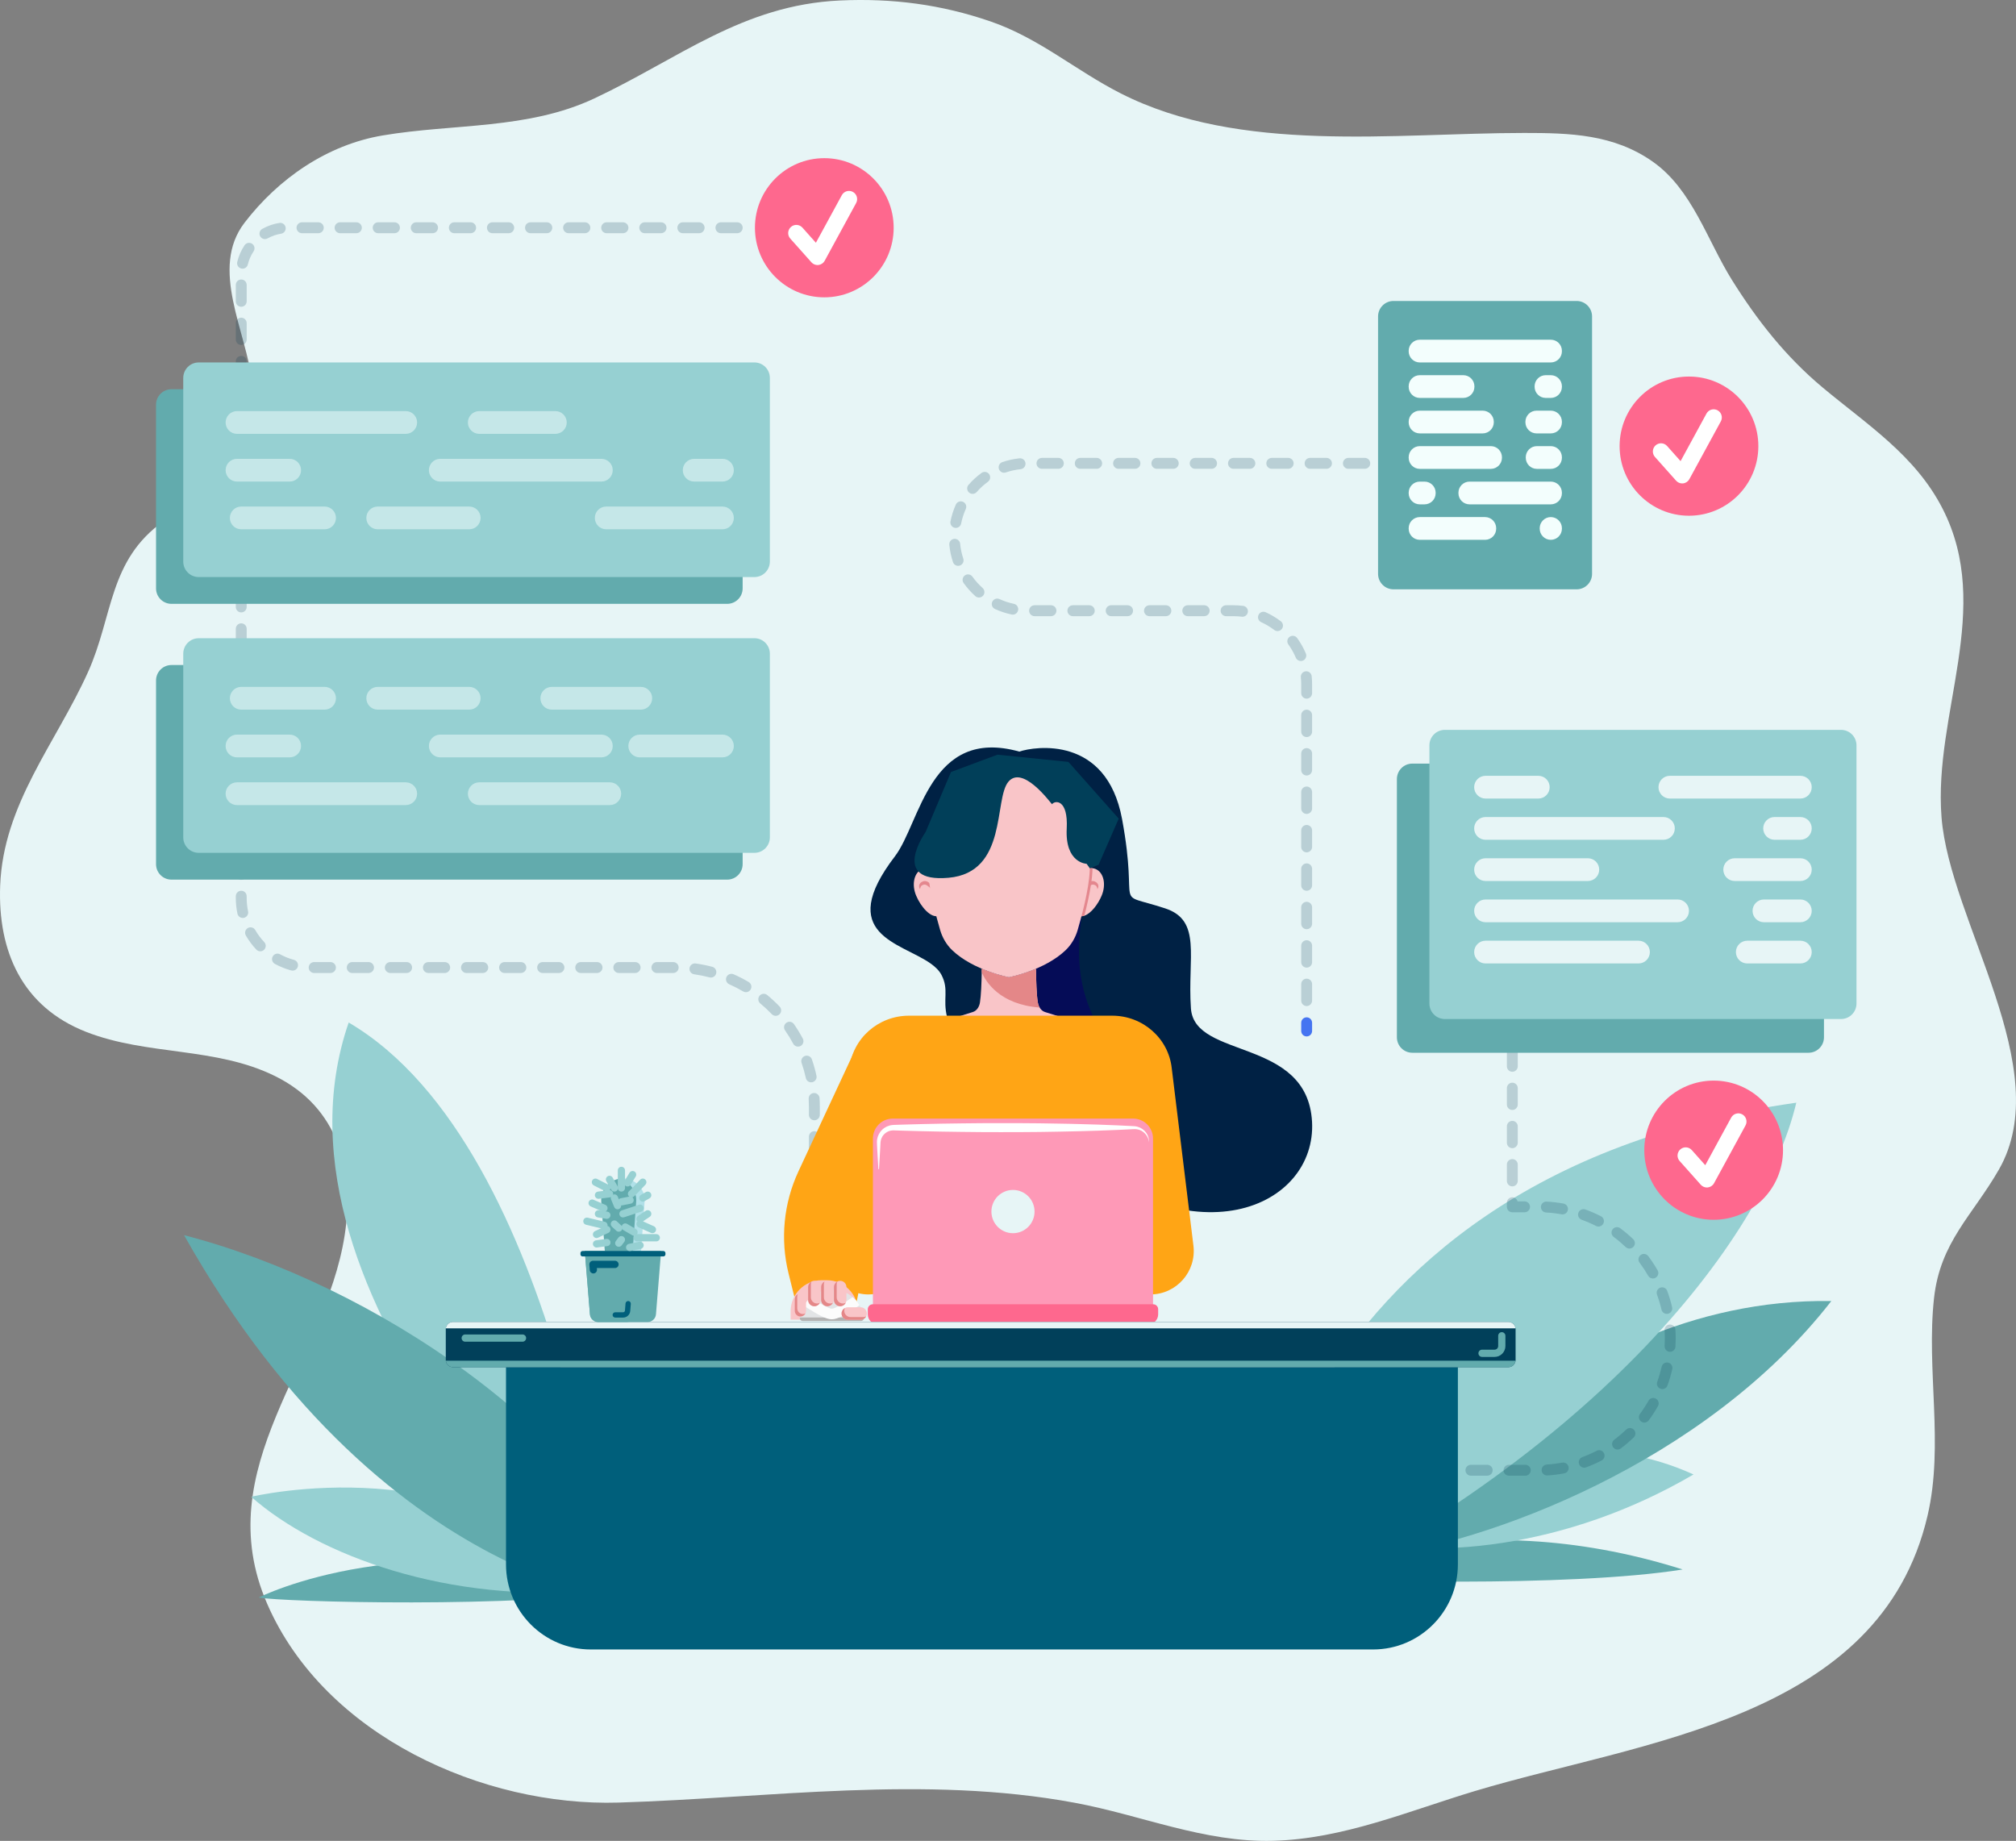 <svg width="426" height="389" viewBox="0 0 426 389" fill="none" xmlns="http://www.w3.org/2000/svg">
<rect x="0" y="0" width="426" height="389" fill="#808080" stroke="none"/>
<g clip-path="url(#clip0)">
<path d="M52.25 91.702C53.357 88.621 53.795 85.118 53.325 81.017C52.054 69.93 44.242 56.753 51.676 47.06C58.846 37.714 69.151 30.601 80.843 28.625C95.873 26.086 111.514 27.417 125.608 20.79C143.45 12.401 156.898 1.045 177.495 0.102C188.544 -0.403 198.86 0.932 209.322 4.535C219.6 8.074 227.215 14.842 236.766 19.707C262.051 32.585 294.606 28.1 322.061 28.095C331.73 28.093 340.98 28.346 349.247 34.163C357.598 40.041 360.745 50.784 365.968 59.147C371.32 67.716 377.357 75.377 385.132 81.876C394.538 89.737 404.718 96.195 410.493 107.497C421.29 128.626 408.549 150.744 410.261 172.675C411.982 194.751 434.635 225.839 422.373 247.169C416.783 256.892 409.991 262.452 408.683 274.277C407.006 289.447 410.805 305.263 407.319 320.237C397.267 363.447 346.797 367.889 311.63 378.475C297.616 382.694 283.85 388.586 269.021 388.981C254.438 389.369 241.265 383.577 227.129 380.95C195.325 375.037 162.654 379.928 130.712 380.903C102.222 381.773 68.662 366.856 56.486 338.97C43.834 309.992 68.662 287.919 72.834 261.002C74.99 247.095 71.452 233.99 58.153 227.404C45.559 221.165 31.125 223.114 18.191 218.044C4.68 212.747 -0.491 201.02 0.036 187.144C0.692 169.905 11.795 157.076 18.57 142.075C23.962 130.137 22.899 118.404 34.581 110.121C42.169 104.739 49.41 99.606 52.25 91.702Z" fill="#E7F5F6"/>
<path d="M276.522 333.183C276.522 333.183 308.712 316.845 355.561 331.645C331.705 335.49 281.313 334.144 276.522 333.183Z" fill="#62ABAD"/>
<path d="M54.679 337.57C54.679 337.57 86.868 321.231 133.715 336.032C109.861 339.877 59.469 338.532 54.679 337.57Z" fill="#62ABAD"/>
<path d="M283.57 324.73C283.57 324.73 320.914 294.795 357.856 311.57C330.966 327.326 301.767 329.99 283.57 324.73Z" fill="#96D0D2"/>
<path d="M53.078 316.287C53.078 316.287 99.569 305.138 125.884 336.09C94.867 338.868 67.313 328.813 53.078 316.287Z" fill="#96D0D2"/>
<path d="M129.103 341.475C129.103 341.475 53.401 274.8 73.682 216.07C119.022 242.679 129.103 341.475 129.103 341.475Z" fill="#96D0D2"/>
<path d="M140.071 339.465C140.071 339.465 82.534 338.579 38.89 261.002C78.761 271.331 125.686 302.485 140.071 339.465Z" fill="#62ABAD"/>
<path d="M289.513 329.107C289.513 329.107 327.705 274.043 386.98 274.921C360.288 309.25 314.008 326.22 289.513 329.107Z" fill="#62ABAD"/>
<path d="M261.572 343.422C261.572 343.422 267.796 248.837 379.576 233.012C372.701 261.953 336.215 309.379 261.572 343.422Z" fill="#96D0D2"/>
<path d="M67.262 49.28H63.813C63.178 49.28 62.663 48.763 62.663 48.126C62.663 47.489 63.178 46.973 63.813 46.973H67.262C67.897 46.973 68.412 47.489 68.412 48.126C68.412 48.763 67.897 49.28 67.262 49.28ZM75.309 49.28H71.861C71.225 49.28 70.711 48.763 70.711 48.126C70.711 47.489 71.225 46.973 71.861 46.973H75.309C75.944 46.973 76.459 47.489 76.459 48.126C76.459 48.763 75.944 49.28 75.309 49.28ZM83.357 49.28H79.908C79.273 49.28 78.758 48.763 78.758 48.126C78.758 47.489 79.273 46.973 79.908 46.973H83.357C83.991 46.973 84.506 47.489 84.506 48.126C84.506 48.763 83.991 49.28 83.357 49.28ZM91.404 49.28H87.955C87.32 49.28 86.806 48.763 86.806 48.126C86.806 47.489 87.32 46.973 87.955 46.973H91.404C92.039 46.973 92.554 47.489 92.554 48.126C92.554 48.763 92.039 49.28 91.404 49.28ZM99.451 49.28H96.002C95.368 49.28 94.853 48.763 94.853 48.126C94.853 47.489 95.368 46.973 96.002 46.973H99.451C100.086 46.973 100.601 47.489 100.601 48.126C100.601 48.763 100.086 49.28 99.451 49.28ZM107.499 49.28H104.05C103.415 49.28 102.901 48.763 102.901 48.126C102.901 47.489 103.415 46.973 104.05 46.973H107.499C108.134 46.973 108.648 47.489 108.648 48.126C108.648 48.763 108.134 49.28 107.499 49.28ZM115.546 49.28H112.098C111.462 49.28 110.948 48.763 110.948 48.126C110.948 47.489 111.462 46.973 112.098 46.973H115.546C116.181 46.973 116.696 47.489 116.696 48.126C116.696 48.763 116.181 49.28 115.546 49.28ZM123.593 49.28H120.145C119.51 49.28 118.995 48.763 118.995 48.126C118.995 47.489 119.51 46.973 120.145 46.973H123.593C124.229 46.973 124.743 47.489 124.743 48.126C124.743 48.763 124.229 49.28 123.593 49.28ZM131.64 49.28H128.192C127.558 49.28 127.042 48.763 127.042 48.126C127.042 47.489 127.558 46.973 128.192 46.973H131.64C132.276 46.973 132.79 47.489 132.79 48.126C132.79 48.763 132.276 49.28 131.64 49.28ZM139.689 49.28H136.239C135.605 49.28 135.09 48.763 135.09 48.126C135.09 47.489 135.605 46.973 136.239 46.973H139.689C140.323 46.973 140.838 47.489 140.838 48.126C140.838 48.763 140.323 49.28 139.689 49.28ZM147.736 49.28H144.287C143.652 49.28 143.137 48.763 143.137 48.126C143.137 47.489 143.652 46.973 144.287 46.973H147.736C148.371 46.973 148.886 47.489 148.886 48.126C148.886 48.763 148.371 49.28 147.736 49.28ZM155.783 49.28H152.334C151.699 49.28 151.185 48.763 151.185 48.126C151.185 47.489 151.699 46.973 152.334 46.973H155.783C156.419 46.973 156.933 47.489 156.933 48.126C156.933 48.763 156.419 49.28 155.783 49.28ZM55.981 50.525C55.579 50.525 55.188 50.313 54.977 49.936C54.666 49.38 54.864 48.677 55.418 48.366C56.546 47.731 57.765 47.307 59.043 47.106C59.674 47.007 60.258 47.438 60.357 48.066C60.456 48.696 60.027 49.285 59.4 49.384C58.393 49.543 57.432 49.877 56.542 50.378C56.364 50.478 56.171 50.525 55.981 50.525ZM51.25 56.774C51.161 56.774 51.07 56.763 50.979 56.741C50.362 56.592 49.983 55.968 50.132 55.35C50.435 54.092 50.954 52.906 51.676 51.827C52.031 51.299 52.746 51.158 53.272 51.513C53.799 51.869 53.94 52.586 53.585 53.114C53.015 53.964 52.605 54.899 52.367 55.891C52.239 56.419 51.769 56.774 51.25 56.774ZM50.975 64.824C50.341 64.824 49.826 64.308 49.826 63.67V60.211C49.826 59.574 50.341 59.058 50.975 59.058C51.611 59.058 52.125 59.574 52.125 60.211V63.67C52.125 64.308 51.611 64.824 50.975 64.824ZM50.975 72.897C50.341 72.897 49.826 72.381 49.826 71.744V68.284C49.826 67.647 50.341 67.13 50.975 67.13C51.611 67.13 52.125 67.647 52.125 68.284V71.744C52.125 72.381 51.611 72.897 50.975 72.897ZM50.975 80.971C50.341 80.971 49.826 80.454 49.826 79.817V76.357C49.826 75.719 50.341 75.203 50.975 75.203C51.611 75.203 52.125 75.719 52.125 76.357V79.817C52.125 80.454 51.611 80.971 50.975 80.971ZM50.975 89.043C50.341 89.043 49.826 88.526 49.826 87.89V84.43C49.826 83.793 50.341 83.276 50.975 83.276C51.611 83.276 52.125 83.793 52.125 84.43V87.89C52.125 88.526 51.611 89.043 50.975 89.043ZM50.975 97.116C50.341 97.116 49.826 96.599 49.826 95.963V92.503C49.826 91.866 50.341 91.35 50.975 91.35C51.611 91.35 52.125 91.866 52.125 92.503V95.963C52.125 96.599 51.611 97.116 50.975 97.116ZM50.975 105.189C50.341 105.189 49.826 104.673 49.826 104.036V100.577C49.826 99.939 50.341 99.423 50.975 99.423C51.611 99.423 52.125 99.939 52.125 100.577V104.036C52.125 104.673 51.611 105.189 50.975 105.189ZM50.975 113.262C50.341 113.262 49.826 112.746 49.826 112.11V108.649C49.826 108.012 50.341 107.496 50.975 107.496C51.611 107.496 52.125 108.012 52.125 108.649V112.11C52.125 112.746 51.611 113.262 50.975 113.262ZM50.975 121.336C50.341 121.336 49.826 120.819 49.826 120.183V116.722C49.826 116.085 50.341 115.569 50.975 115.569C51.611 115.569 52.125 116.085 52.125 116.722V120.183C52.125 120.819 51.611 121.336 50.975 121.336ZM50.975 129.408C50.341 129.408 49.826 128.892 49.826 128.256V124.795C49.826 124.159 50.341 123.642 50.975 123.642C51.611 123.642 52.125 124.159 52.125 124.795V128.256C52.125 128.892 51.611 129.408 50.975 129.408ZM50.975 137.482C50.341 137.482 49.826 136.965 49.826 136.329V132.868C49.826 132.232 50.341 131.715 50.975 131.715C51.611 131.715 52.125 132.232 52.125 132.868V136.329C52.125 136.965 51.611 137.482 50.975 137.482ZM50.975 145.555C50.341 145.555 49.826 145.039 49.826 144.401V140.941C49.826 140.305 50.341 139.788 50.975 139.788C51.611 139.788 52.125 140.305 52.125 140.941V144.401C52.125 145.039 51.611 145.555 50.975 145.555ZM50.975 153.628C50.341 153.628 49.826 153.112 49.826 152.474V149.014C49.826 148.378 50.341 147.862 50.975 147.862C51.611 147.862 52.125 148.378 52.125 149.014V152.474C52.125 153.112 51.611 153.628 50.975 153.628ZM50.975 161.701C50.341 161.701 49.826 161.185 49.826 160.547V157.088C49.826 156.451 50.341 155.935 50.975 155.935C51.611 155.935 52.125 156.451 52.125 157.088V160.547C52.125 161.185 51.611 161.701 50.975 161.701ZM50.975 169.774C50.341 169.774 49.826 169.258 49.826 168.621V165.161C49.826 164.524 50.341 164.008 50.975 164.008C51.611 164.008 52.125 164.524 52.125 165.161V168.621C52.125 169.258 51.611 169.774 50.975 169.774ZM50.975 177.848C50.341 177.848 49.826 177.331 49.826 176.694V173.234C49.826 172.596 50.341 172.08 50.975 172.08C51.611 172.08 52.125 172.596 52.125 173.234V176.694C52.125 177.331 51.611 177.848 50.975 177.848ZM50.975 185.92C50.341 185.92 49.826 185.404 49.826 184.767V181.307C49.826 180.67 50.341 180.153 50.975 180.153C51.611 180.153 52.125 180.67 52.125 181.307V184.767C52.125 185.404 51.611 185.92 50.975 185.92ZM51.296 193.97C50.764 193.97 50.288 193.599 50.173 193.057C49.943 191.974 49.826 190.858 49.826 189.74V189.381C49.826 188.743 50.341 188.227 50.975 188.227C51.611 188.227 52.125 188.743 52.125 189.381V189.74C52.125 190.697 52.225 191.65 52.421 192.575C52.554 193.199 52.158 193.812 51.536 193.944C51.456 193.962 51.375 193.97 51.296 193.97ZM55.003 201.02C54.699 201.02 54.395 200.9 54.169 200.661C53.315 199.758 52.568 198.756 51.947 197.681C51.629 197.13 51.817 196.425 52.366 196.106C52.915 195.785 53.618 195.974 53.937 196.525C54.467 197.443 55.107 198.3 55.837 199.073C56.274 199.535 56.255 200.265 55.794 200.704C55.572 200.915 55.288 201.02 55.003 201.02ZM61.826 205.102C61.728 205.102 61.628 205.089 61.527 205.063C60.331 204.74 59.173 204.274 58.083 203.679C57.525 203.374 57.319 202.673 57.623 202.115C57.927 201.555 58.625 201.348 59.183 201.653C60.114 202.162 61.103 202.559 62.124 202.835C62.738 203 63.1 203.633 62.936 204.248C62.798 204.763 62.334 205.102 61.826 205.102ZM69.829 205.604H66.38C65.745 205.604 65.23 205.087 65.23 204.452C65.23 203.814 65.745 203.297 66.38 203.297H69.829C70.464 203.297 70.979 203.814 70.979 204.452C70.979 205.087 70.464 205.604 69.829 205.604ZM77.876 205.604H74.427C73.793 205.604 73.278 205.087 73.278 204.452C73.278 203.814 73.793 203.297 74.427 203.297H77.876C78.511 203.297 79.026 203.814 79.026 204.452C79.026 205.087 78.511 205.604 77.876 205.604ZM85.924 205.604H82.475C81.84 205.604 81.325 205.087 81.325 204.452C81.325 203.814 81.84 203.297 82.475 203.297H85.924C86.559 203.297 87.073 203.814 87.073 204.452C87.073 205.087 86.559 205.604 85.924 205.604ZM93.971 205.604H90.522C89.887 205.604 89.372 205.087 89.372 204.452C89.372 203.814 89.887 203.297 90.522 203.297H93.971C94.606 203.297 95.121 203.814 95.121 204.452C95.121 205.087 94.606 205.604 93.971 205.604ZM102.018 205.604H98.569C97.935 205.604 97.419 205.087 97.419 204.452C97.419 203.814 97.935 203.297 98.569 203.297H102.018C102.654 203.297 103.168 203.814 103.168 204.452C103.168 205.087 102.654 205.604 102.018 205.604ZM110.066 205.604H106.617C105.982 205.604 105.468 205.087 105.468 204.452C105.468 203.814 105.982 203.297 106.617 203.297H110.066C110.701 203.297 111.215 203.814 111.215 204.452C111.215 205.087 110.701 205.604 110.066 205.604ZM118.113 205.604H114.665C114.03 205.604 113.515 205.087 113.515 204.452C113.515 203.814 114.03 203.297 114.665 203.297H118.113C118.748 203.297 119.263 203.814 119.263 204.452C119.263 205.087 118.748 205.604 118.113 205.604ZM126.161 205.604H122.712C122.077 205.604 121.562 205.087 121.562 204.452C121.562 203.814 122.077 203.297 122.712 203.297H126.161C126.796 203.297 127.311 203.814 127.311 204.452C127.311 205.087 126.796 205.604 126.161 205.604ZM134.208 205.604H130.759C130.125 205.604 129.609 205.087 129.609 204.452C129.609 203.814 130.125 203.297 130.759 203.297H134.208C134.843 203.297 135.358 203.814 135.358 204.452C135.358 205.087 134.843 205.604 134.208 205.604ZM142.256 205.604H138.806C138.172 205.604 137.658 205.087 137.658 204.452C137.658 203.814 138.172 203.297 138.806 203.297H142.256C142.89 203.297 143.405 203.814 143.405 204.452C143.405 205.087 142.89 205.604 142.256 205.604ZM150.219 206.566C150.123 206.566 150.025 206.554 149.926 206.528C148.864 206.248 147.771 206.028 146.681 205.876C146.052 205.788 145.613 205.206 145.702 204.574C145.789 203.944 146.373 203.505 146.999 203.592C148.178 203.756 149.361 203.994 150.511 204.296C151.125 204.458 151.492 205.089 151.33 205.704C151.195 206.223 150.73 206.566 150.219 206.566ZM157.623 209.662C157.425 209.662 157.225 209.61 157.041 209.502C156.091 208.94 155.099 208.43 154.094 207.987C153.513 207.729 153.249 207.049 153.505 206.466C153.761 205.883 154.441 205.621 155.02 205.875C156.108 206.356 157.182 206.906 158.208 207.515C158.755 207.838 158.937 208.545 158.615 209.093C158.401 209.458 158.017 209.662 157.623 209.662ZM163.915 214.655C163.613 214.655 163.311 214.536 163.086 214.3C162.324 213.503 161.508 212.744 160.657 212.042C160.167 211.637 160.097 210.91 160.5 210.418C160.903 209.927 161.628 209.856 162.119 210.261C163.038 211.02 163.922 211.842 164.745 212.703C165.184 213.163 165.169 213.893 164.712 214.334C164.488 214.548 164.202 214.655 163.915 214.655ZM168.63 221.162C168.219 221.162 167.822 220.941 167.615 220.553C167.097 219.581 166.515 218.629 165.885 217.723C165.521 217.201 165.649 216.482 166.17 216.118C166.692 215.753 167.407 215.881 167.771 216.404C168.453 217.384 169.082 218.414 169.642 219.466C169.942 220.027 169.73 220.726 169.171 221.027C168.998 221.119 168.812 221.162 168.63 221.162ZM171.403 228.707C170.875 228.707 170.4 228.339 170.282 227.8C170.047 226.724 169.745 225.649 169.384 224.604C169.176 224.003 169.493 223.345 170.093 223.137C170.694 222.926 171.348 223.246 171.556 223.847C171.948 224.978 172.274 226.142 172.528 227.307C172.663 227.929 172.271 228.544 171.65 228.68C171.568 228.698 171.485 228.707 171.403 228.707ZM172.083 236.729C171.448 236.729 170.933 236.212 170.933 235.575V233.874C170.933 233.312 170.916 232.744 170.884 232.185C170.846 231.549 171.33 231.003 171.963 230.966C172.585 230.925 173.141 231.412 173.179 232.049C173.215 232.653 173.232 233.267 173.232 233.874V235.575C173.232 236.212 172.718 236.729 172.083 236.729ZM172.083 244.801C171.448 244.801 170.933 244.285 170.933 243.649V240.189C170.933 239.551 171.448 239.036 172.083 239.036C172.718 239.036 173.232 239.551 173.232 240.189V243.649C173.232 244.285 172.718 244.801 172.083 244.801ZM172.083 252.875C171.448 252.875 170.933 252.358 170.933 251.722V248.263C170.933 247.625 171.448 247.108 172.083 247.108C172.718 247.108 173.232 247.625 173.232 248.263V251.722C173.232 252.358 172.718 252.875 172.083 252.875ZM172.083 260.948C171.448 260.948 170.933 260.431 170.933 259.795V256.335C170.933 255.698 171.448 255.182 172.083 255.182C172.718 255.182 173.232 255.698 173.232 256.335V259.795C173.232 260.431 172.718 260.948 172.083 260.948ZM172.083 269.022C171.448 269.022 170.933 268.505 170.933 267.868V264.407C170.933 263.771 171.448 263.255 172.083 263.255C172.718 263.255 173.232 263.771 173.232 264.407V267.868C173.232 268.505 172.718 269.022 172.083 269.022ZM172.083 275.105C171.448 275.105 170.933 274.589 170.933 273.953V272.481C170.933 271.844 171.448 271.327 172.083 271.327C172.718 271.327 173.232 271.844 173.232 272.481V273.953C173.232 274.589 172.718 275.105 172.083 275.105Z" fill="#013953" fill-opacity="0.2"/>
<path d="M168.383 276.169L166.632 269.107C164.843 261.882 165.58 254.258 168.722 247.514L180.615 221.987L192 225.575L181.462 272.866L180.897 275.697L168.383 276.169Z" fill="#FFA515"/>
<path d="M222.046 240.779C207.06 227.609 202.1 220.637 200.497 216.127C200.341 215.695 200.215 215.285 200.122 214.893C199.174 211.11 200.571 209.162 198.961 206.042C198.484 205.113 197.674 204.329 196.679 203.62C190.368 199.121 176.394 197.554 189.116 180.934C194.507 173.882 196.421 153.52 215.389 158.82C218.655 157.707 233.818 155.36 237.101 173.063C240.825 193.164 234.732 188.194 246.205 191.948C254.023 194.508 250.902 202.265 251.654 213.088C252.408 223.912 276.24 219.154 277.246 237.025C278.246 254.895 252.408 267.461 222.046 240.779Z" fill="#002144"/>
<path d="M248.136 232.41C240.206 237.685 245.46 209.114 227.678 219.689C212.002 212.903 197.702 193.032 197.702 193.032C197.702 193.032 215.302 189.285 227.018 181.212C237.414 181.955 212.338 210.355 248.136 232.41Z" fill="#050C57"/>
<path d="M198.496 193.488C198.467 193.5 198.432 193.51 198.403 193.522C196.708 194.117 194.575 191.608 193.592 189.261C192.587 186.874 193.162 184.354 194.862 183.633C195.431 183.39 196.058 183.385 196.673 183.563H196.685C197.909 183.932 199.105 185.063 199.766 186.649C200.772 189.036 200.197 192.767 198.496 193.488Z" fill="#F9C5C8"/>
<path d="M232.789 189.261C232.025 191.084 230.57 192.998 229.167 193.488C229.157 193.493 229.145 193.493 229.133 193.5C228.708 193.644 228.283 193.655 227.892 193.488C226.185 192.767 225.616 189.036 226.615 186.648C227.375 184.832 228.835 183.615 230.237 183.46C230.312 183.448 230.392 183.442 230.467 183.442C230.594 183.437 230.719 183.442 230.846 183.46H230.858C231.082 183.483 231.3 183.541 231.519 183.633C233.22 184.354 233.795 186.874 232.789 189.261Z" fill="#F9C5C8"/>
<path d="M197.099 188.108C197.076 187.712 196.94 187.346 196.733 187.007C196.516 186.682 196.221 186.345 195.733 186.213C195.616 186.175 195.485 186.175 195.358 186.174C195.236 186.19 195.095 186.214 194.996 186.258C194.794 186.333 194.589 186.464 194.435 186.65C194.278 186.834 194.202 187.081 194.206 187.299C194.219 187.52 194.289 187.72 194.421 187.871C194.469 187.476 194.629 187.191 194.846 187.077C194.956 187.017 195.075 186.966 195.219 186.938C195.346 186.916 195.433 186.909 195.547 186.945C195.769 186.993 196.03 187.18 196.284 187.392C196.544 187.606 196.798 187.857 197.099 188.108Z" fill="#E4878E"/>
<path d="M229.209 188.108C229.232 187.712 229.368 187.346 229.576 187.007C229.792 186.682 230.087 186.345 230.575 186.213C230.692 186.175 230.824 186.175 230.95 186.174C231.072 186.19 231.214 186.214 231.312 186.258C231.514 186.333 231.72 186.464 231.873 186.65C232.031 186.834 232.107 187.081 232.103 187.299C232.089 187.52 232.019 187.72 231.887 187.871C231.839 187.476 231.68 187.191 231.462 187.077C231.352 187.017 231.234 186.966 231.09 186.938C230.962 186.916 230.875 186.909 230.761 186.945C230.539 186.993 230.28 187.18 230.023 187.392C229.764 187.606 229.51 187.857 229.209 188.108Z" fill="#E4878E"/>
<path d="M199.766 186.649C200.772 189.036 200.197 192.767 198.496 193.488C198.467 193.5 198.432 193.51 198.404 193.522C197.651 190.611 196.829 186.914 196.697 184.123C196.69 183.95 196.679 183.76 196.673 183.563H196.685C197.909 183.933 199.105 185.064 199.766 186.649Z" fill="#E4878E"/>
<path d="M230.858 183.46C230.852 183.696 230.846 183.915 230.835 184.123C230.806 184.774 230.737 185.473 230.639 186.199C230.605 186.475 230.565 186.758 230.514 187.041V187.047C230.186 189.209 229.645 191.527 229.133 193.5C228.708 193.644 228.283 193.655 227.892 193.488C226.185 192.767 225.616 189.036 226.615 186.648C227.375 184.832 228.835 183.615 230.237 183.46H230.858Z" fill="#E4878E"/>
<path d="M242.285 233.213C242.303 233.311 242.234 233.404 242.136 233.404H184.252C184.148 233.404 184.074 233.311 184.096 233.213C184.303 232.061 184.453 223.232 189.586 219.448C190.563 218.716 191.69 218.197 192.851 217.84L205.502 213.872C205.64 213.832 205.762 213.78 205.883 213.717C206.549 213.354 206.946 212.627 207.072 211.831C207.307 210.349 207.412 207.743 207.446 205.448C207.452 205.194 207.457 204.941 207.457 204.698C210.538 206.007 213.194 206.515 213.194 206.515C213.194 206.515 215.838 206.007 218.918 204.704C218.918 204.71 218.918 204.71 218.918 204.715C218.943 207.195 219.034 210.268 219.304 211.831C219.373 212.224 219.499 212.587 219.694 212.903C219.729 212.973 219.769 213.036 219.816 213.099C220.075 213.463 220.43 213.74 220.88 213.872L233.496 217.828C234.847 218.243 236.123 218.896 237.238 219.783C242.003 223.589 242.085 232.095 242.285 233.213Z" fill="#F9C5C8"/>
<path d="M213.191 163.08C196.114 162.409 195.867 178.751 196.121 184.125C196.307 188.025 197.834 193.696 198.657 196.511C199.131 198.129 199.987 199.62 201.216 200.795C205.674 205.063 213.191 206.513 213.191 206.513C213.191 206.513 220.709 205.063 225.167 200.795C226.395 199.62 227.253 198.129 227.725 196.511C228.549 193.696 230.077 188.025 230.261 184.125C230.516 178.751 230.269 162.409 213.191 163.08Z" fill="#F9C5C8"/>
<path d="M236.398 172.985L232.141 182.738L230.277 183.462L229.612 182.534C229.612 182.534 225.03 182.402 225.41 175.088C225.731 168.934 222.975 169.05 222.3 169.942C221.713 169.292 216.081 161.692 213.104 165.162C209.964 168.82 213.003 184.365 200.442 185.483C187.886 186.6 195.583 175.832 195.583 175.832L200.951 163.131L210.774 159.472L225.762 160.997L236.398 172.985Z" fill="#013F59"/>
<path d="M243.091 273.527H243.089C238.501 273.527 234.621 270.121 234.01 265.56L231.301 245.333L229.665 273.527H196.554L194.917 245.333L192.158 265.94C191.576 270.284 187.88 273.527 183.511 273.527C178.271 273.527 174.214 268.927 174.852 263.709L179.493 225.733C180.17 219.42 185.602 214.625 192.079 214.625H235.017C241.494 214.625 246.925 219.42 247.602 225.733L252.183 263.219C252.853 268.697 248.593 273.527 243.091 273.527Z" fill="#FFA515"/>
<path d="M167.065 278.848H181.3V277.103C181.3 273.469 178.364 270.525 174.744 270.525H173.622C170 270.525 167.065 273.469 167.065 277.103V278.848Z" fill="#F9C5C8"/>
<path d="M181.915 279.142H169.642C169.261 279.142 168.956 278.807 169.007 278.431C169.007 278.421 169.012 278.412 169.012 278.404C169.132 277.511 169.424 276.674 169.855 275.93C170.226 275.27 170.712 274.685 171.278 274.187C172.473 273.127 174.053 272.486 175.781 272.486C177.458 272.486 178.996 273.095 180.183 274.103C180.757 274.587 181.248 275.168 181.637 275.814C182.101 276.59 182.42 277.464 182.54 278.404C182.54 278.412 182.545 278.421 182.545 278.431C182.596 278.807 182.295 279.142 181.915 279.142Z" fill="#E2E4E6"/>
<path d="M181.915 279.142H169.642C169.261 279.142 168.956 278.807 169.007 278.431C169.007 278.421 169.012 278.412 169.012 278.404H182.54C182.54 278.412 182.545 278.421 182.545 278.431C182.596 278.807 182.295 279.142 181.915 279.142Z" fill="#B2B2B2"/>
<path d="M181.636 275.814C181.502 275.903 181.371 275.989 181.248 276.073C178.699 277.759 177.06 278.782 175.779 278.782C174.524 278.782 172.913 277.834 170.408 276.276C170.234 276.168 170.047 276.05 169.853 275.929C170.228 275.272 170.711 274.682 171.277 274.188C171.378 274.252 171.48 274.316 171.585 274.38C172.97 275.243 175.067 276.55 175.779 276.55C176.484 276.55 178.614 275.141 180.025 274.207C180.079 274.172 180.129 274.137 180.183 274.102C180.755 274.587 181.248 275.167 181.636 275.814Z" fill="#FCFCFC"/>
<path d="M172.084 276.021C171.355 276.021 170.766 275.429 170.766 274.699V271.973C170.766 271.243 171.355 270.651 172.084 270.651C172.811 270.651 173.4 271.243 173.4 271.973V274.699C173.4 275.429 172.811 276.021 172.084 276.021Z" fill="#F9C5C8"/>
<path d="M173.256 275.301C173.038 275.728 172.595 276.023 172.083 276.023C171.353 276.023 170.767 275.428 170.767 274.702V271.975C170.767 271.455 171.06 271.011 171.485 270.798C171.393 270.977 171.341 271.184 171.341 271.398V274.12C171.341 274.852 171.934 275.446 172.658 275.446C172.876 275.446 173.078 275.394 173.256 275.301Z" fill="#E48788"/>
<path d="M174.836 276.021C174.108 276.021 173.519 275.429 173.519 274.699V271.973C173.519 271.243 174.108 270.651 174.836 270.651C175.564 270.651 176.153 271.243 176.153 271.973V274.699C176.153 275.429 175.564 276.021 174.836 276.021Z" fill="#F9C5C8"/>
<path d="M176.008 275.301C175.789 275.728 175.347 276.023 174.835 276.023C174.106 276.023 173.519 275.428 173.519 274.702V271.975C173.519 271.455 173.812 271.011 174.238 270.798C174.146 270.977 174.093 271.184 174.093 271.398V274.12C174.093 274.852 174.686 275.446 175.41 275.446C175.629 275.446 175.83 275.394 176.008 275.301Z" fill="#E48788"/>
<path d="M177.541 276.021C176.813 276.021 176.223 275.429 176.223 274.699V271.973C176.223 271.243 176.813 270.651 177.541 270.651C178.268 270.651 178.858 271.243 178.858 271.973V274.699C178.858 275.429 178.268 276.021 177.541 276.021Z" fill="#F9C5C8"/>
<path d="M178.713 275.301C178.495 275.728 178.052 276.023 177.541 276.023C176.81 276.023 176.224 275.428 176.224 274.702V271.975C176.224 271.455 176.518 271.011 176.942 270.798C176.85 270.977 176.799 271.184 176.799 271.398V274.12C176.799 274.852 177.392 275.446 178.116 275.446C178.334 275.446 178.535 275.394 178.713 275.301Z" fill="#E48788"/>
<path d="M177.83 277.564C177.83 278.294 178.42 278.885 179.147 278.885H181.865C182.593 278.885 183.182 278.294 183.182 277.564C183.182 276.835 182.593 276.243 181.865 276.243H179.147C178.42 276.243 177.83 276.835 177.83 277.564Z" fill="#F9C5C8"/>
<path d="M178.547 276.387C178.121 276.607 177.829 277.051 177.829 277.564C177.829 278.296 178.42 278.884 179.144 278.884H181.864C182.381 278.884 182.824 278.59 183.036 278.164C182.858 278.256 182.651 278.308 182.439 278.308H179.725C178.995 278.308 178.403 277.714 178.403 276.987C178.403 276.769 178.455 276.567 178.547 276.387Z" fill="#E48788"/>
<path d="M169.135 278.186C168.477 278.186 167.943 277.65 167.943 276.99V274.521C167.943 273.86 168.477 273.325 169.135 273.325C169.794 273.325 170.328 273.86 170.328 274.521V276.99C170.328 277.65 169.794 278.186 169.135 278.186Z" fill="#F9C5C8"/>
<path d="M170.197 277.535C169.999 277.921 169.599 278.188 169.136 278.188C168.475 278.188 167.944 277.65 167.944 276.992V274.523C167.944 274.052 168.209 273.651 168.594 273.458C168.511 273.62 168.464 273.808 168.464 274.001V276.464C168.464 277.128 169 277.666 169.655 277.666C169.854 277.666 170.036 277.618 170.197 277.535Z" fill="#E48788"/>
<path d="M239.442 236.365H188.661C186.344 236.365 184.458 238.257 184.458 240.582V276.637H243.645V240.582C243.645 238.257 241.759 236.365 239.442 236.365Z" fill="#FE99B7"/>
<path d="M242.802 241.367C242.662 239.972 241.563 238.831 240.304 238.637C239.984 238.584 239.7 238.587 239.339 238.61L238.304 238.661L236.235 238.761L232.095 238.922L227.956 239.042C226.576 239.088 225.196 239.104 223.816 239.13L219.676 239.198C216.917 239.227 214.157 239.244 211.397 239.237C208.637 239.233 205.878 239.226 203.118 239.182C200.358 239.144 197.598 239.112 194.839 239.034C193.459 238.999 192.079 238.974 190.699 238.921L189.664 238.887L189.147 238.87L188.888 238.86C188.803 238.859 188.742 238.862 188.668 238.861C188.385 238.872 188.101 238.921 187.831 239.021C187.564 239.125 187.309 239.269 187.079 239.449C186.614 239.809 186.285 240.34 186.133 240.923C186.101 241.071 186.07 241.22 186.062 241.373C186.044 241.521 186.044 241.712 186.034 241.879L185.982 242.917C185.912 244.301 185.836 245.686 185.74 247.07H185.611C185.514 245.686 185.44 244.301 185.37 242.917L185.317 241.879C185.312 241.7 185.296 241.545 185.301 241.347C185.295 241.153 185.317 240.96 185.342 240.766C185.469 239.997 185.844 239.253 186.429 238.709C187.003 238.153 187.781 237.8 188.591 237.727C188.688 237.718 188.799 237.709 188.888 237.705L189.147 237.697L189.664 237.679L190.699 237.644C192.079 237.592 193.459 237.566 194.839 237.531C197.598 237.455 200.358 237.422 203.118 237.384C205.878 237.34 208.637 237.331 211.397 237.328C214.157 237.322 216.917 237.339 219.676 237.367L223.816 237.436C225.196 237.461 226.576 237.478 227.956 237.524L232.095 237.643L236.235 237.804L238.304 237.905L239.339 237.956L239.598 237.969L239.878 237.993C239.972 237.999 240.064 238.022 240.157 238.04C240.25 238.058 240.34 238.078 240.43 238.109C241.153 238.315 241.777 238.78 242.203 239.363C242.628 239.952 242.83 240.675 242.802 241.367Z" fill="white"/>
<path d="M218.61 256.018C218.61 258.543 216.569 260.59 214.053 260.59C211.535 260.59 209.495 258.543 209.495 256.018C209.495 253.492 211.535 251.446 214.053 251.446C216.569 251.446 218.61 253.492 218.61 256.018Z" fill="#E7F5F6"/>
<path d="M242.615 279.851H185.488C184.32 279.851 183.372 278.9 183.372 277.727V276.666C183.372 276.079 183.846 275.605 184.431 275.605H243.674C244.258 275.605 244.731 276.079 244.731 276.666V277.727C244.731 278.9 243.785 279.851 242.615 279.851Z" fill="#FE688E"/>
<path d="M219.694 212.903C211.251 212.27 208.319 207.472 207.446 205.448C207.451 205.194 207.457 204.941 207.457 204.698C210.538 206.007 213.194 206.515 213.194 206.515C213.194 206.515 215.838 206.007 218.918 204.704C218.918 204.71 218.918 204.71 218.918 204.715C218.942 207.195 219.034 210.268 219.304 211.831C219.373 212.224 219.498 212.587 219.694 212.903Z" fill="#E48788"/>
<path d="M360.222 170.382C359.588 170.382 359.073 169.866 359.073 169.229V165.77C359.073 165.133 359.588 164.616 360.222 164.616C360.857 164.616 361.372 165.133 361.372 165.77V169.229C361.372 169.866 360.857 170.382 360.222 170.382ZM360.222 178.456C359.588 178.456 359.073 177.939 359.073 177.303V173.843C359.073 173.206 359.588 172.689 360.222 172.689C360.857 172.689 361.372 173.206 361.372 173.843V177.303C361.372 177.939 360.857 178.456 360.222 178.456ZM360.222 186.529C359.588 186.529 359.073 186.012 359.073 185.376V181.916C359.073 181.279 359.588 180.762 360.222 180.762C360.857 180.762 361.372 181.279 361.372 181.916V185.376C361.372 186.012 360.857 186.529 360.222 186.529ZM329.928 193.043H326.479C325.844 193.043 325.329 192.527 325.329 191.891C325.329 191.253 325.844 190.737 326.479 190.737H329.928C330.562 190.737 331.077 191.253 331.077 191.891C331.077 192.527 330.562 193.043 329.928 193.043ZM337.977 193.043H334.526C333.892 193.043 333.377 192.527 333.377 191.891C333.377 191.253 333.892 190.737 334.526 190.737H337.977C338.61 190.737 339.126 191.253 339.126 191.891C339.126 192.527 338.61 193.043 337.977 193.043ZM346.022 193.043H342.575C341.939 193.043 341.425 192.527 341.425 191.891C341.425 191.253 341.939 190.737 342.575 190.737H346.022C346.658 190.737 347.173 191.253 347.173 191.891C347.173 192.527 346.658 193.043 346.022 193.043ZM354.07 193.043H350.622C349.987 193.043 349.471 192.527 349.471 191.891C349.471 191.253 349.987 190.737 350.622 190.737H354.07C354.706 190.737 355.22 191.253 355.22 191.891C355.22 192.527 354.706 193.043 354.07 193.043ZM360.222 193.043H358.668C358.035 193.043 357.52 192.527 357.52 191.891C357.52 191.253 358.035 190.737 358.668 190.737H359.073V189.989C359.073 189.352 359.588 188.835 360.222 188.835C360.857 188.835 361.372 189.352 361.372 189.989V191.891C361.372 192.527 360.857 193.043 360.222 193.043ZM319.568 194.182C318.932 194.182 318.417 193.666 318.417 193.029V191.891C318.417 191.253 318.932 190.737 319.568 190.737H321.88C322.516 190.737 323.03 191.253 323.03 191.891C323.03 192.527 322.516 193.043 321.88 193.043H320.717C320.708 193.674 320.197 194.182 319.568 194.182ZM319.568 202.255C318.932 202.255 318.417 201.739 318.417 201.103V197.642C318.417 197.006 318.932 196.489 319.568 196.489C320.201 196.489 320.717 197.006 320.717 197.642V201.103C320.717 201.739 320.201 202.255 319.568 202.255ZM319.568 210.329C318.932 210.329 318.417 209.812 318.417 209.175V205.716C318.417 205.078 318.932 204.562 319.568 204.562C320.201 204.562 320.717 205.078 320.717 205.716V209.175C320.717 209.812 320.201 210.329 319.568 210.329ZM319.568 218.401C318.932 218.401 318.417 217.886 318.417 217.249V213.789C318.417 213.152 318.932 212.635 319.568 212.635C320.201 212.635 320.717 213.152 320.717 213.789V217.249C320.717 217.886 320.201 218.401 319.568 218.401ZM319.568 226.475C318.932 226.475 318.417 225.958 318.417 225.322V221.861C318.417 221.225 318.932 220.708 319.568 220.708C320.201 220.708 320.717 221.225 320.717 221.861V225.322C320.717 225.958 320.201 226.475 319.568 226.475ZM319.568 234.548C318.932 234.548 318.417 234.031 318.417 233.395V229.934C318.417 229.298 318.932 228.782 319.568 228.782C320.201 228.782 320.717 229.298 320.717 229.934V233.395C320.717 234.031 320.201 234.548 319.568 234.548ZM319.568 242.621C318.932 242.621 318.417 242.105 318.417 241.468V238.008C318.417 237.371 318.932 236.855 319.568 236.855C320.201 236.855 320.717 237.371 320.717 238.008V241.468C320.717 242.105 320.201 242.621 319.568 242.621ZM319.568 250.694C318.932 250.694 318.417 250.177 318.417 249.541V246.081C318.417 245.444 318.932 244.928 319.568 244.928C320.201 244.928 320.717 245.444 320.717 246.081V249.541C320.717 250.177 320.201 250.694 319.568 250.694ZM322.157 256.169H319.568C318.932 256.169 318.417 255.653 318.417 255.016V254.154C318.417 253.518 318.932 253.001 319.568 253.001C320.102 253.001 320.551 253.367 320.679 253.862H322.157C322.793 253.862 323.307 254.379 323.307 255.016C323.307 255.653 322.793 256.169 322.157 256.169ZM330.176 256.616C330.108 256.616 330.039 256.61 329.971 256.598C328.893 256.402 327.79 256.272 326.691 256.211C326.056 256.175 325.571 255.631 325.606 254.995C325.642 254.36 326.194 253.873 326.818 253.907C328.012 253.974 329.21 254.115 330.38 254.328C331.005 254.442 331.419 255.042 331.307 255.668C331.206 256.225 330.721 256.616 330.176 256.616ZM337.773 259.187C337.596 259.187 337.419 259.146 337.251 259.06C336.271 258.559 335.251 258.117 334.22 257.743C333.624 257.527 333.314 256.867 333.529 256.267C333.744 255.667 334.405 255.357 334.999 255.574C336.122 255.979 337.23 256.461 338.295 257.005C338.861 257.295 339.086 257.989 338.798 258.557C338.594 258.957 338.191 259.187 337.773 259.187ZM344.318 263.835C344.033 263.835 343.749 263.729 343.526 263.517C342.729 262.757 341.877 262.039 340.996 261.385C340.485 261.005 340.378 260.284 340.755 259.772C341.132 259.259 341.853 259.152 342.363 259.53C343.32 260.242 344.245 261.02 345.11 261.846C345.57 262.285 345.588 263.015 345.151 263.476C344.926 263.714 344.621 263.835 344.318 263.835ZM349.273 270.157C348.874 270.157 348.487 269.95 348.274 269.578C347.728 268.625 347.116 267.695 346.454 266.814C346.073 266.305 346.174 265.583 346.682 265.199C347.189 264.816 347.91 264.918 348.292 265.427C349.009 266.382 349.674 267.393 350.268 268.43C350.585 268.982 350.395 269.687 349.844 270.004C349.663 270.108 349.467 270.157 349.273 270.157ZM352.212 277.636C351.689 277.636 351.217 277.278 351.093 276.746C350.844 275.675 350.522 274.608 350.141 273.575C349.92 272.977 350.224 272.313 350.82 272.093C351.414 271.87 352.076 272.175 352.297 272.772C352.712 273.896 353.06 275.057 353.332 276.221C353.477 276.841 353.093 277.462 352.475 277.606C352.387 277.628 352.299 277.636 352.212 277.636ZM352.895 285.65C352.872 285.65 352.85 285.649 352.827 285.649C352.193 285.612 351.709 285.066 351.746 284.431C351.776 283.903 351.792 283.371 351.792 282.848C351.792 282.272 351.773 281.689 351.736 281.113C351.695 280.477 352.176 279.929 352.81 279.889C353.456 279.851 353.99 280.331 354.031 280.966C354.07 281.591 354.091 282.225 354.091 282.848C354.091 283.415 354.074 283.991 354.041 284.563C354.006 285.177 353.499 285.65 352.895 285.65ZM351.273 293.529C351.142 293.529 351.01 293.507 350.879 293.459C350.283 293.242 349.975 292.58 350.193 291.981C350.569 290.945 350.883 289.874 351.127 288.801C351.269 288.18 351.885 287.792 352.503 287.933C353.122 288.074 353.509 288.692 353.369 289.313C353.103 290.481 352.762 291.644 352.353 292.771C352.184 293.238 351.742 293.529 351.273 293.529ZM347.462 300.608C347.223 300.608 346.983 300.533 346.777 300.378C346.267 299.999 346.162 299.276 346.541 298.765C347.197 297.883 347.805 296.948 348.346 295.99C348.659 295.436 349.36 295.24 349.913 295.556C350.466 295.87 350.659 296.574 350.346 297.127C349.757 298.169 349.098 299.183 348.384 300.143C348.159 300.448 347.813 300.608 347.462 300.608ZM341.801 306.302C341.451 306.302 341.105 306.141 340.88 305.839C340.5 305.328 340.603 304.606 341.112 304.225C341.99 303.567 342.838 302.844 343.63 302.079C344.087 301.638 344.815 301.651 345.255 302.112C345.696 302.57 345.681 303.301 345.224 303.743C344.363 304.572 343.443 305.357 342.489 306.072C342.283 306.227 342.041 306.302 341.801 306.302ZM334.755 310.137C334.288 310.137 333.847 309.848 333.676 309.381C333.458 308.783 333.764 308.121 334.36 307.901C335.389 307.521 336.407 307.073 337.382 306.568C337.947 306.274 338.639 306.498 338.932 307.063C339.222 307.629 339.002 308.325 338.438 308.618C337.377 309.167 336.271 309.653 335.152 310.067C335.021 310.114 334.886 310.137 334.755 310.137ZM326.908 311.781C326.304 311.781 325.798 311.309 325.761 310.698C325.722 310.063 326.204 309.515 326.838 309.477C327.937 309.409 329.04 309.273 330.117 309.071C330.743 308.949 331.34 309.367 331.458 309.994C331.574 310.619 331.163 311.221 330.539 311.338C329.369 311.557 328.17 311.706 326.979 311.779C326.955 311.781 326.931 311.781 326.908 311.781ZM201.6 311.833H201.476C200.841 311.833 200.327 311.317 200.327 310.68C200.327 310.043 200.841 309.527 201.476 309.527H201.6C202.235 309.527 202.75 310.043 202.75 310.68C202.75 311.317 202.235 311.833 201.6 311.833ZM209.648 311.833H206.198C205.564 311.833 205.049 311.317 205.049 310.68C205.049 310.043 205.564 309.527 206.198 309.527H209.648C210.282 309.527 210.797 310.043 210.797 310.68C210.797 311.317 210.282 311.833 209.648 311.833ZM217.695 311.833H214.247C213.611 311.833 213.096 311.317 213.096 310.68C213.096 310.043 213.611 309.527 214.247 309.527H217.695C218.329 309.527 218.845 310.043 218.845 310.68C218.845 311.317 218.329 311.833 217.695 311.833ZM225.743 311.833H222.293C221.658 311.833 221.144 311.317 221.144 310.68C221.144 310.043 221.658 309.527 222.293 309.527H225.743C226.377 309.527 226.892 310.043 226.892 310.68C226.892 311.317 226.377 311.833 225.743 311.833ZM233.789 311.833H230.341C229.706 311.833 229.191 311.317 229.191 310.68C229.191 310.043 229.706 309.527 230.341 309.527H233.789C234.425 309.527 234.94 310.043 234.94 310.68C234.94 311.317 234.425 311.833 233.789 311.833ZM241.837 311.833H238.388C237.753 311.833 237.239 311.317 237.239 310.68C237.239 310.043 237.753 309.527 238.388 309.527H241.837C242.472 309.527 242.986 310.043 242.986 310.68C242.986 311.317 242.472 311.833 241.837 311.833ZM249.885 311.833H246.435C245.801 311.833 245.286 311.317 245.286 310.68C245.286 310.043 245.801 309.527 246.435 309.527H249.885C250.519 309.527 251.034 310.043 251.034 310.68C251.034 311.317 250.519 311.833 249.885 311.833ZM257.932 311.833H254.483C253.848 311.833 253.334 311.317 253.334 310.68C253.334 310.043 253.848 309.527 254.483 309.527H257.932C258.566 309.527 259.082 310.043 259.082 310.68C259.082 311.317 258.566 311.833 257.932 311.833ZM265.979 311.833H262.53C261.895 311.833 261.381 311.317 261.381 310.68C261.381 310.043 261.895 309.527 262.53 309.527H265.979C266.615 309.527 267.128 310.043 267.128 310.68C267.128 311.317 266.615 311.833 265.979 311.833ZM274.026 311.833H270.578C269.943 311.833 269.427 311.317 269.427 310.68C269.427 310.043 269.943 309.527 270.578 309.527H274.026C274.661 309.527 275.176 310.043 275.176 310.68C275.176 311.317 274.661 311.833 274.026 311.833ZM282.074 311.833H278.624C277.991 311.833 277.476 311.317 277.476 310.68C277.476 310.043 277.991 309.527 278.624 309.527H282.074C282.709 309.527 283.223 310.043 283.223 310.68C283.223 311.317 282.709 311.833 282.074 311.833ZM290.121 311.833H286.673C286.037 311.833 285.523 311.317 285.523 310.68C285.523 310.043 286.037 309.527 286.673 309.527H290.121C290.756 309.527 291.272 310.043 291.272 310.68C291.272 311.317 290.756 311.833 290.121 311.833ZM298.169 311.833H294.72C294.085 311.833 293.57 311.317 293.57 310.68C293.57 310.043 294.085 309.527 294.72 309.527H298.169C298.805 309.527 299.318 310.043 299.318 310.68C299.318 311.317 298.805 311.833 298.169 311.833ZM306.216 311.833H302.767C302.133 311.833 301.617 311.317 301.617 310.68C301.617 310.043 302.133 309.527 302.767 309.527H306.216C306.851 309.527 307.366 310.043 307.366 310.68C307.366 311.317 306.851 311.833 306.216 311.833ZM314.264 311.833H310.814C310.18 311.833 309.666 311.317 309.666 310.68C309.666 310.043 310.18 309.527 310.814 309.527H314.264C314.899 309.527 315.413 310.043 315.413 310.68C315.413 311.317 314.899 311.833 314.264 311.833ZM322.311 311.833H318.863C318.227 311.833 317.712 311.317 317.712 310.68C317.712 310.043 318.227 309.527 318.863 309.527H322.311C322.946 309.527 323.461 310.043 323.461 310.68C323.461 311.317 322.946 311.833 322.311 311.833Z" fill="#013953" fill-opacity="0.2"/>
<path d="M308.064 288.896V330.569C308.064 340.5 300.039 348.55 290.141 348.55H124.847C114.949 348.55 106.924 340.5 106.924 330.569V288.896H308.064Z" fill="#005F7B"/>
<path d="M320.259 280.868V287.368C320.259 287.429 320.259 287.483 320.251 287.537C320.167 288.302 319.51 288.899 318.732 288.899H95.724C94.938 288.899 94.289 288.302 94.205 287.537C94.198 287.483 94.198 287.429 94.198 287.368V280.868C94.198 280.806 94.198 280.745 94.205 280.692C94.296 279.933 94.938 279.337 95.724 279.337H318.732C319.51 279.337 320.159 279.933 320.251 280.692C320.259 280.745 320.259 280.806 320.259 280.868Z" fill="#01405A"/>
<path d="M110.413 283.516H98.303C97.882 283.516 97.54 283.174 97.54 282.751C97.54 282.327 97.882 281.985 98.303 281.985H110.413C110.834 281.985 111.176 282.327 111.176 282.751C111.176 283.174 110.834 283.516 110.413 283.516Z" fill="#62ABAD"/>
<path d="M320.251 280.692H94.205C94.296 279.933 94.937 279.337 95.724 279.337H318.732C319.51 279.337 320.159 279.933 320.251 280.692Z" fill="#E7F5F6"/>
<path d="M320.251 287.537C320.167 288.302 319.51 288.899 318.732 288.899H95.724C94.937 288.899 94.289 288.302 94.205 287.537H320.251Z" fill="#62ABAD"/>
<path d="M315.816 286.734H313.17C312.747 286.734 312.406 286.391 312.406 285.968C312.406 285.545 312.747 285.202 313.17 285.202H315.816C316.237 285.202 316.58 284.859 316.58 284.437V282.267C316.58 281.843 316.921 281.501 317.343 281.501C317.765 281.501 318.106 281.843 318.106 282.267V284.437C318.106 285.703 317.079 286.734 315.816 286.734Z" fill="#62ABAD"/>
<path d="M136.223 253.619C136.223 253.708 136.219 253.793 136.214 253.882L135.148 268.81H128.125L127.058 253.882C126.93 251.545 128.552 249.544 130.748 249.111C131.037 249.058 131.334 249.026 131.637 249.026C134.179 249.026 136.223 251.1 136.223 253.619Z" fill="#B0E0E8"/>
<path d="M134.445 253.619C134.445 253.708 134.44 253.793 134.437 253.882L133.37 268.81H128.125L127.058 253.882C126.93 251.545 128.552 249.544 130.748 249.111C132.859 249.53 134.445 251.403 134.445 253.619Z" fill="#62ABAD"/>
<path d="M139.701 264.351L139.608 265.497L138.612 277.728C138.536 278.65 137.763 279.364 136.839 279.364H126.434C125.509 279.364 124.735 278.65 124.66 277.728L123.665 265.497L123.572 264.351H139.701Z" fill="#62ABAD"/>
<path d="M135.256 264.351L135.163 265.497L134.167 277.728C134.092 278.65 133.318 279.364 132.394 279.364H126.434C125.509 279.364 124.735 278.65 124.66 277.728L123.665 265.497L123.572 264.351H135.256Z" fill="#62ABAD"/>
<path d="M131.678 278.418H130.005C129.696 278.418 129.446 278.168 129.446 277.858C129.446 277.547 129.696 277.297 130.005 277.297H131.678C131.874 277.297 132.041 277.143 132.058 276.945L132.18 275.431C132.205 275.124 132.477 274.9 132.783 274.917C133.091 274.943 133.319 275.214 133.295 275.523L133.172 277.038C133.108 277.813 132.452 278.418 131.678 278.418Z" fill="#005F7B"/>
<path d="M140.616 264.797V265.052C140.616 265.297 140.421 265.498 140.172 265.498H123.1C122.856 265.498 122.656 265.297 122.656 265.052V264.797C122.656 264.552 122.856 264.352 123.1 264.352H140.172C140.421 264.352 140.616 264.552 140.616 264.797Z" fill="#005F7B"/>
<path d="M131.638 257.261C131.316 257.261 131.017 257.055 130.912 256.734C130.781 256.331 130.999 255.899 131.4 255.767L135.019 254.578C135.424 254.445 135.852 254.666 135.982 255.067C136.113 255.47 135.895 255.902 135.494 256.033L131.875 257.222C131.796 257.249 131.716 257.261 131.638 257.261Z" fill="#96D0D2"/>
<path d="M133.974 261.124C133.843 261.124 133.712 261.091 133.591 261.021L131.742 259.945C131.378 259.732 131.253 259.263 131.465 258.899C131.677 258.532 132.145 258.407 132.509 258.62L134.357 259.697C134.722 259.909 134.846 260.378 134.634 260.743C134.494 260.988 134.236 261.124 133.974 261.124Z" fill="#96D0D2"/>
<path d="M133.447 253.024C133.195 253.024 132.948 252.9 132.802 252.669C132.584 252.322 132.677 251.868 133.006 251.634C133.221 251.454 134.319 250.305 135.271 249.283C135.56 248.974 136.042 248.958 136.35 249.247C136.659 249.537 136.675 250.021 136.387 250.33C134.172 252.705 133.942 252.851 133.855 252.905C133.728 252.987 133.587 253.024 133.447 253.024Z" fill="#96D0D2"/>
<path d="M129.83 251.798C129.565 251.798 129.308 251.66 129.167 251.414L128.129 249.601C127.92 249.234 128.047 248.766 128.412 248.556C128.778 248.346 129.244 248.471 129.453 248.838L130.49 250.651C130.701 251.019 130.574 251.486 130.209 251.696C130.089 251.766 129.958 251.798 129.83 251.798Z" fill="#96D0D2"/>
<path d="M126.458 253.323C126.079 253.323 125.75 253.04 125.701 252.653C125.648 252.234 125.944 251.85 126.362 251.797L128.696 251.5C129.121 251.451 129.496 251.744 129.549 252.162C129.602 252.583 129.307 252.966 128.888 253.019L126.554 253.317C126.522 253.32 126.489 253.323 126.458 253.323Z" fill="#96D0D2"/>
<path d="M128.237 257.558C128.196 257.558 128.154 257.555 128.111 257.547L126.334 257.25C125.917 257.18 125.637 256.786 125.706 256.369C125.775 255.951 126.166 255.663 126.583 255.74L128.362 256.037C128.778 256.107 129.059 256.501 128.989 256.918C128.928 257.293 128.604 257.558 128.237 257.558Z" fill="#96D0D2"/>
<path d="M126.052 261.608C125.764 261.608 125.489 261.444 125.36 261.166C125.181 260.783 125.347 260.327 125.729 260.148L127.913 259.126C128.295 258.948 128.749 259.114 128.928 259.496C129.106 259.88 128.941 260.336 128.559 260.514L126.374 261.537C126.269 261.585 126.16 261.608 126.052 261.608Z" fill="#96D0D2"/>
<path d="M126.05 263.614C125.674 263.614 125.347 263.335 125.295 262.95C125.238 262.532 125.531 262.146 125.95 262.09L128.135 261.793C128.555 261.738 128.937 262.03 128.994 262.449C129.049 262.869 128.757 263.254 128.339 263.31L126.154 263.608C126.119 263.612 126.084 263.614 126.05 263.614Z" fill="#96D0D2"/>
<path d="M133.049 264.357C132.692 264.357 132.375 264.106 132.301 263.743C132.219 263.329 132.486 262.925 132.899 262.841L135.106 262.396C135.517 262.311 135.922 262.58 136.004 262.995C136.087 263.41 135.82 263.813 135.406 263.897L133.2 264.343C133.15 264.352 133.098 264.357 133.049 264.357Z" fill="#96D0D2"/>
<path d="M137.865 260.585C137.762 260.585 137.656 260.565 137.554 260.52L134.945 259.35C134.56 259.176 134.388 258.724 134.559 258.338C134.731 257.952 135.18 257.777 135.568 257.951L138.177 259.122C138.562 259.294 138.735 259.747 138.563 260.133C138.435 260.417 138.158 260.585 137.865 260.585Z" fill="#96D0D2"/>
<path d="M135.258 258.338C135.011 258.338 134.769 258.219 134.622 257.998C134.388 257.647 134.482 257.171 134.833 256.935L136.443 255.858C136.794 255.623 137.267 255.718 137.502 256.069C137.736 256.421 137.641 256.897 137.291 257.132L135.681 258.209C135.55 258.296 135.403 258.338 135.258 258.338Z" fill="#96D0D2"/>
<path d="M135.829 253.917C135.564 253.917 135.308 253.778 135.166 253.53C134.957 253.164 135.084 252.696 135.45 252.486L136.488 251.891C136.853 251.681 137.319 251.81 137.529 252.177C137.738 252.544 137.611 253.013 137.246 253.221L136.208 253.816C136.088 253.885 135.958 253.917 135.829 253.917Z" fill="#96D0D2"/>
<path d="M131.311 251.798C130.889 251.798 130.547 251.456 130.547 251.032V247.317C130.547 246.894 130.889 246.552 131.311 246.552C131.732 246.552 132.073 246.894 132.073 247.317V251.032C132.073 251.456 131.732 251.798 131.311 251.798Z" fill="#96D0D2"/>
<path d="M132.614 250.72C132.479 250.72 132.341 250.683 132.216 250.607C131.856 250.387 131.744 249.915 131.965 249.554L133.03 247.808C133.249 247.448 133.72 247.334 134.08 247.556C134.439 247.776 134.552 248.248 134.331 248.609L133.266 250.354C133.122 250.59 132.871 250.72 132.614 250.72Z" fill="#96D0D2"/>
<path d="M127.626 259.685C127.567 259.685 127.509 259.678 127.449 259.664L123.838 258.8C123.428 258.703 123.174 258.29 123.271 257.879C123.369 257.467 123.784 257.217 124.19 257.311L127.802 258.174C128.212 258.272 128.465 258.684 128.368 259.096C128.284 259.448 127.972 259.685 127.626 259.685Z" fill="#96D0D2"/>
<path d="M127.625 256.072C127.525 256.072 127.422 256.051 127.324 256.01L124.824 254.931C124.436 254.765 124.257 254.315 124.423 253.926C124.59 253.537 125.037 253.36 125.426 253.525L127.926 254.602C128.314 254.77 128.493 255.219 128.326 255.608C128.202 255.898 127.92 256.072 127.625 256.072Z" fill="#96D0D2"/>
<path d="M128.236 251.798C128.121 251.798 128.002 251.772 127.892 251.716L125.476 250.49C125.099 250.299 124.948 249.838 125.138 249.461C125.328 249.084 125.788 248.932 126.164 249.123L128.581 250.35C128.957 250.539 129.108 251 128.918 251.379C128.784 251.645 128.515 251.798 128.236 251.798Z" fill="#96D0D2"/>
<path d="M138.682 262.317H134.638C134.217 262.317 133.875 261.975 133.875 261.551C133.875 261.128 134.217 260.785 134.638 260.785H138.682C139.104 260.785 139.445 261.128 139.445 261.551C139.445 261.975 139.104 262.317 138.682 262.317Z" fill="#96D0D2"/>
<path d="M130.748 263.465C130.587 263.465 130.425 263.415 130.287 263.31C129.951 263.054 129.885 262.574 130.14 262.237L130.702 261.495C130.957 261.157 131.436 261.093 131.772 261.347C132.107 261.602 132.173 262.084 131.918 262.42L131.356 263.162C131.206 263.362 130.978 263.465 130.748 263.465Z" fill="#96D0D2"/>
<path d="M130.748 260.271C130.562 260.271 130.376 260.203 130.229 260.067L129.31 259.212C129.001 258.925 128.983 258.44 129.269 258.13C129.556 257.819 130.039 257.801 130.348 258.089L131.267 258.943C131.576 259.231 131.594 259.715 131.308 260.026C131.157 260.188 130.953 260.271 130.748 260.271Z" fill="#96D0D2"/>
<path d="M130.496 255.534C130.196 255.534 129.912 255.355 129.79 255.06L129.124 253.444C128.963 253.054 129.148 252.605 129.538 252.444C129.927 252.284 130.374 252.468 130.535 252.86L131.201 254.476C131.362 254.865 131.177 255.314 130.787 255.475C130.691 255.514 130.593 255.534 130.496 255.534Z" fill="#96D0D2"/>
<path d="M131.31 254.725C130.952 254.725 130.633 254.472 130.561 254.108C130.48 253.692 130.749 253.289 131.163 253.208L133.001 252.845C133.419 252.761 133.816 253.033 133.897 253.448C133.978 253.864 133.71 254.266 133.295 254.347L131.458 254.711C131.408 254.72 131.358 254.725 131.31 254.725Z" fill="#96D0D2"/>
<path d="M125.385 269.093C124.992 269.093 124.657 268.79 124.625 268.389L124.532 267.243C124.515 267.031 124.587 266.82 124.731 266.663C124.876 266.506 125.08 266.416 125.293 266.416H129.958C130.379 266.416 130.721 266.759 130.721 267.182C130.721 267.605 130.379 267.947 129.958 267.947H126.121L126.147 268.265C126.182 268.687 125.868 269.057 125.449 269.091C125.427 269.092 125.407 269.093 125.385 269.093Z" fill="#005F7B"/>
<path d="M302.837 99.064H301.112C300.477 99.064 299.963 98.547 299.963 97.91C299.963 97.273 300.477 96.757 301.112 96.757H302.837C303.471 96.757 303.986 97.273 303.986 97.91C303.986 98.547 303.471 99.064 302.837 99.064Z" fill="#4574F1"/>
<path d="M223.641 99.064H220.172C219.538 99.064 219.023 98.548 219.023 97.91C219.023 97.274 219.538 96.757 220.172 96.757H223.641C224.276 96.757 224.791 97.274 224.791 97.91C224.791 98.548 224.276 99.064 223.641 99.064ZM231.735 99.064H228.267C227.632 99.064 227.117 98.548 227.117 97.91C227.117 97.274 227.632 96.757 228.267 96.757H231.735C232.37 96.757 232.886 97.274 232.886 97.91C232.886 98.548 232.37 99.064 231.735 99.064ZM239.83 99.064H236.361C235.725 99.064 235.211 98.548 235.211 97.91C235.211 97.274 235.725 96.757 236.361 96.757H239.83C240.464 96.757 240.978 97.274 240.978 97.91C240.978 98.548 240.464 99.064 239.83 99.064ZM247.923 99.064H244.455C243.82 99.064 243.305 98.548 243.305 97.91C243.305 97.274 243.82 96.757 244.455 96.757H247.923C248.558 96.757 249.073 97.274 249.073 97.91C249.073 98.548 248.558 99.064 247.923 99.064ZM256.017 99.064H252.549C251.913 99.064 251.4 98.548 251.4 97.91C251.4 97.274 251.913 96.757 252.549 96.757H256.017C256.652 96.757 257.167 97.274 257.167 97.91C257.167 98.548 256.652 99.064 256.017 99.064ZM264.111 99.064H260.643C260.008 99.064 259.493 98.548 259.493 97.91C259.493 97.274 260.008 96.757 260.643 96.757H264.111C264.747 96.757 265.261 97.274 265.261 97.91C265.261 98.548 264.747 99.064 264.111 99.064ZM272.205 99.064H268.736C268.102 99.064 267.587 98.548 267.587 97.91C267.587 97.274 268.102 96.757 268.736 96.757H272.205C272.839 96.757 273.355 97.274 273.355 97.91C273.355 98.548 272.839 99.064 272.205 99.064ZM280.299 99.064H276.831C276.196 99.064 275.681 98.548 275.681 97.91C275.681 97.274 276.196 96.757 276.831 96.757H280.299C280.934 96.757 281.449 97.274 281.449 97.91C281.449 98.548 280.934 99.064 280.299 99.064ZM288.394 99.064H284.925C284.289 99.064 283.775 98.548 283.775 97.91C283.775 97.274 284.289 96.757 284.925 96.757H288.394C289.028 96.757 289.542 97.274 289.542 97.91C289.542 98.548 289.028 99.064 288.394 99.064ZM296.486 99.064H293.019C292.383 99.064 291.868 98.548 291.868 97.91C291.868 97.274 292.383 96.757 293.019 96.757H296.486C297.122 96.757 297.637 97.274 297.637 97.91C297.637 98.548 297.122 99.064 296.486 99.064ZM212.17 99.894C211.692 99.894 211.245 99.592 211.082 99.112C210.877 98.509 211.199 97.854 211.799 97.648C212.973 97.247 214.195 96.978 215.432 96.848C216.062 96.781 216.629 97.242 216.695 97.876C216.761 98.509 216.303 99.077 215.671 99.143C214.605 99.254 213.552 99.486 212.542 99.832C212.419 99.874 212.293 99.894 212.17 99.894ZM205.522 104.36C205.254 104.36 204.982 104.266 204.764 104.074C204.287 103.655 204.24 102.926 204.659 102.447C205.477 101.512 206.401 100.667 207.405 99.936C207.92 99.562 208.639 99.676 209.012 100.192C209.384 100.707 209.269 101.428 208.756 101.802C207.889 102.433 207.092 103.161 206.387 103.969C206.159 104.228 205.842 104.36 205.522 104.36ZM201.972 111.552C201.898 111.552 201.821 111.545 201.745 111.53C201.122 111.404 200.719 110.796 200.844 110.171C201.089 108.949 201.471 107.753 201.98 106.62C202.24 106.038 202.921 105.779 203.5 106.041C204.079 106.303 204.337 106.985 204.076 107.566C203.638 108.542 203.308 109.572 203.099 110.626C202.989 111.173 202.509 111.552 201.972 111.552ZM202.462 119.565C201.98 119.565 201.531 119.259 201.371 118.776C200.979 117.596 200.719 116.367 200.599 115.125C200.537 114.492 200.999 113.928 201.632 113.866C202.264 113.806 202.826 114.269 202.887 114.903C202.99 115.972 203.214 117.03 203.552 118.047C203.754 118.651 203.427 119.304 202.826 119.505C202.704 119.546 202.582 119.565 202.462 119.565ZM206.867 126.265C206.595 126.265 206.322 126.169 206.103 125.973C205.176 125.145 204.341 124.212 203.619 123.199C203.249 122.681 203.37 121.962 203.886 121.591C204.402 121.219 205.119 121.34 205.489 121.858C206.112 122.731 206.833 123.537 207.632 124.25C208.107 124.673 208.148 125.403 207.726 125.879C207.499 126.134 207.184 126.265 206.867 126.265ZM214.012 129.877C213.934 129.877 213.855 129.869 213.777 129.852C212.561 129.6 211.372 129.208 210.243 128.689C209.666 128.423 209.413 127.739 209.677 127.159C209.942 126.581 210.624 126.327 211.202 126.592C212.174 127.04 213.197 127.377 214.244 127.594C214.865 127.724 215.264 128.333 215.136 128.958C215.024 129.502 214.545 129.877 214.012 129.877ZM222.081 130.203H218.613C217.978 130.203 217.463 129.686 217.463 129.049C217.463 128.412 217.978 127.896 218.613 127.896H222.081C222.716 127.896 223.23 128.412 223.23 129.049C223.23 129.686 222.716 130.203 222.081 130.203ZM230.175 130.203H226.707C226.072 130.203 225.557 129.686 225.557 129.049C225.557 128.412 226.072 127.896 226.707 127.896H230.175C230.81 127.896 231.325 128.412 231.325 129.049C231.325 129.686 230.81 130.203 230.175 130.203ZM238.269 130.203H234.8C234.166 130.203 233.651 129.686 233.651 129.049C233.651 128.412 234.166 127.896 234.8 127.896H238.269C238.904 127.896 239.419 128.412 239.419 129.049C239.419 129.686 238.904 130.203 238.269 130.203ZM246.363 130.203H242.894C242.26 130.203 241.744 129.686 241.744 129.049C241.744 128.412 242.26 127.896 242.894 127.896H246.363C246.998 127.896 247.513 128.412 247.513 129.049C247.513 129.686 246.998 130.203 246.363 130.203ZM254.458 130.203H250.988C250.353 130.203 249.838 129.686 249.838 129.049C249.838 128.412 250.353 127.896 250.988 127.896H254.458C255.092 127.896 255.606 128.412 255.606 129.049C255.606 129.686 255.092 130.203 254.458 130.203ZM262.547 130.324C262.5 130.324 262.452 130.322 262.402 130.315C261.808 130.241 261.2 130.203 260.597 130.203H259.083C258.447 130.203 257.932 129.686 257.932 129.049C257.932 128.412 258.447 127.896 259.083 127.896H260.597C261.295 127.896 261.999 127.94 262.688 128.027C263.319 128.105 263.765 128.682 263.686 129.314C263.614 129.898 263.118 130.324 262.547 130.324ZM269.953 133.353C269.711 133.353 269.468 133.277 269.26 133.119C268.406 132.469 267.478 131.916 266.507 131.475C265.927 131.212 265.671 130.529 265.932 129.95C266.194 129.368 266.875 129.111 267.453 129.373C268.582 129.885 269.658 130.527 270.649 131.281C271.155 131.665 271.254 132.388 270.87 132.896C270.644 133.196 270.301 133.353 269.953 133.353ZM274.877 139.68C274.429 139.68 274.004 139.415 273.819 138.977C273.401 137.992 272.872 137.051 272.243 136.18C271.871 135.663 271.986 134.943 272.501 134.57C273.016 134.196 273.734 134.312 274.108 134.829C274.835 135.839 275.45 136.932 275.935 138.075C276.182 138.661 275.91 139.338 275.326 139.587C275.18 139.65 275.027 139.68 274.877 139.68ZM276.107 147.63C275.473 147.63 274.958 147.114 274.958 146.477V144.611C274.958 144.115 274.932 143.614 274.883 143.118C274.817 142.486 275.277 141.919 275.908 141.854C276.54 141.786 277.104 142.249 277.169 142.882C277.228 143.456 277.259 144.038 277.258 144.612V146.477C277.258 147.114 276.742 147.63 276.107 147.63ZM276.107 155.751C275.473 155.751 274.958 155.234 274.958 154.596V151.117C274.958 150.48 275.473 149.964 276.107 149.964C276.742 149.964 277.258 150.48 277.258 151.117V154.596C277.258 155.234 276.742 155.751 276.107 155.751ZM276.107 163.87C275.473 163.87 274.958 163.354 274.958 162.717V159.237C274.958 158.6 275.473 158.084 276.107 158.084C276.742 158.084 277.258 158.6 277.258 159.237V162.717C277.258 163.354 276.742 163.87 276.107 163.87ZM276.107 171.99C275.473 171.99 274.958 171.473 274.958 170.837V167.357C274.958 166.719 275.473 166.203 276.107 166.203C276.742 166.203 277.258 166.719 277.258 167.357V170.837C277.258 171.473 276.742 171.99 276.107 171.99ZM276.107 180.11C275.473 180.11 274.958 179.593 274.958 178.956V175.476C274.958 174.839 275.473 174.323 276.107 174.323C276.742 174.323 277.258 174.839 277.258 175.476V178.956C277.258 179.593 276.742 180.11 276.107 180.11ZM276.107 188.229C275.473 188.229 274.958 187.713 274.958 187.076V183.596C274.958 182.96 275.473 182.443 276.107 182.443C276.742 182.443 277.258 182.96 277.258 183.596V187.076C277.258 187.713 276.742 188.229 276.107 188.229ZM276.107 196.35C275.473 196.35 274.958 195.833 274.958 195.196V191.717C274.958 191.079 275.473 190.562 276.107 190.562C276.742 190.562 277.258 191.079 277.258 191.717V195.196C277.258 195.833 276.742 196.35 276.107 196.35ZM276.107 204.469C275.473 204.469 274.958 203.953 274.958 203.316V199.835C274.958 199.199 275.473 198.683 276.107 198.683C276.742 198.683 277.258 199.199 277.258 199.835V203.316C277.258 203.953 276.742 204.469 276.107 204.469ZM276.107 212.589C275.473 212.589 274.958 212.072 274.958 211.435V207.956C274.958 207.319 275.473 206.803 276.107 206.803C276.742 206.803 277.258 207.319 277.258 207.956V211.435C277.258 212.072 276.742 212.589 276.107 212.589Z" fill="#013953" fill-opacity="0.2"/>
<path d="M276.107 219.007C275.474 219.007 274.958 218.49 274.958 217.852V216.123C274.958 215.486 275.474 214.97 276.107 214.97C276.743 214.97 277.258 215.486 277.258 216.123V217.852C277.258 218.49 276.743 219.007 276.107 219.007Z" fill="#4574F1"/>
<path d="M333.16 124.532H294.458C292.658 124.532 291.199 123.068 291.199 121.263V66.869C291.199 65.063 292.658 63.599 294.458 63.599H333.16C334.959 63.599 336.418 65.063 336.418 66.869V121.263C336.418 123.068 334.959 124.532 333.16 124.532Z" fill="#62ABAD"/>
<path d="M382.163 222.458H298.435C296.635 222.458 295.176 220.995 295.176 219.189V164.626C295.176 162.82 296.635 161.358 298.435 161.358H382.163C383.963 161.358 385.422 162.82 385.422 164.626V219.189C385.422 220.995 383.963 222.458 382.163 222.458Z" fill="#62ABAD"/>
<path d="M389.034 215.33H305.305C303.505 215.33 302.047 213.867 302.047 212.061V157.498C302.047 155.693 303.505 154.23 305.305 154.23H389.034C390.834 154.23 392.292 155.693 392.292 157.498V212.061C392.292 213.867 390.834 215.33 389.034 215.33Z" fill="#96D0D2"/>
<path d="M325.066 163.936H313.9C312.577 163.936 311.504 165.012 311.504 166.34C311.504 167.666 312.577 168.742 313.9 168.742H325.066C326.389 168.742 327.46 167.666 327.46 166.34C327.46 165.012 326.389 163.936 325.066 163.936Z" fill="#E7F5F6"/>
<path d="M350.454 166.34C350.454 167.666 351.526 168.742 352.849 168.742H380.44C381.763 168.742 382.835 167.666 382.835 166.34C382.835 165.012 381.763 163.936 380.44 163.936H352.849C351.526 163.936 350.454 165.012 350.454 166.34Z" fill="#E7F5F6"/>
<path d="M351.508 172.648H313.9C312.577 172.648 311.504 173.724 311.504 175.05C311.504 176.377 312.577 177.453 313.9 177.453H351.508C352.83 177.453 353.903 176.377 353.903 175.05C353.903 173.724 352.83 172.648 351.508 172.648Z" fill="#E7F5F6"/>
<path d="M327.7 71.784H300.013C298.717 71.784 297.666 72.837 297.666 74.137V74.234C297.666 75.534 298.717 76.589 300.013 76.589H327.7C328.997 76.589 330.048 75.534 330.048 74.234V74.137C330.048 72.837 328.997 71.784 327.7 71.784Z" fill="#F3FEFD"/>
<path d="M309.211 79.28H300.013C298.717 79.28 297.666 80.334 297.666 81.634V81.731C297.666 83.032 298.717 84.085 300.013 84.085H309.211C310.507 84.085 311.558 83.032 311.558 81.731V81.634C311.558 80.334 310.507 79.28 309.211 79.28Z" fill="#F3FEFD"/>
<path d="M324.275 81.634V81.731C324.275 83.032 325.326 84.085 326.623 84.085H327.7C328.997 84.085 330.048 83.032 330.048 81.731V81.634C330.048 80.334 328.997 79.28 327.7 79.28H326.623C325.326 79.28 324.275 80.334 324.275 81.634Z" fill="#F3FEFD"/>
<path d="M313.307 86.776H300.013C298.717 86.776 297.666 87.83 297.666 89.13V89.228C297.666 90.528 298.717 91.582 300.013 91.582H313.307C314.603 91.582 315.654 90.528 315.654 89.228V89.13C315.654 87.83 314.603 86.776 313.307 86.776Z" fill="#F3FEFD"/>
<path d="M322.335 89.13V89.228C322.335 90.528 323.386 91.582 324.683 91.582H327.7C328.997 91.582 330.048 90.528 330.048 89.228V89.13C330.048 87.83 328.997 86.776 327.7 86.776H324.683C323.386 86.776 322.335 87.83 322.335 89.13Z" fill="#F3FEFD"/>
<path d="M315.031 94.273H300.013C298.717 94.273 297.666 95.326 297.666 96.627V96.724C297.666 98.024 298.717 99.078 300.013 99.078H315.031C316.327 99.078 317.377 98.024 317.377 96.724V96.627C317.377 95.326 316.327 94.273 315.031 94.273Z" fill="#F3FEFD"/>
<path d="M322.408 96.627V96.724C322.408 98.024 323.458 99.078 324.755 99.078H327.7C328.997 99.078 330.048 98.024 330.048 96.724V96.627C330.048 95.326 328.997 94.273 327.7 94.273H324.755C323.458 94.273 322.408 95.326 322.408 96.627Z" fill="#F3FEFD"/>
<path d="M301.019 101.769H300.013C298.717 101.769 297.666 102.824 297.666 104.124V104.22C297.666 105.52 298.717 106.575 300.013 106.575H301.019C302.316 106.575 303.367 105.52 303.367 104.22V104.124C303.367 102.824 302.316 101.769 301.019 101.769Z" fill="#F3FEFD"/>
<path d="M308.182 104.124V104.22C308.182 105.52 309.232 106.575 310.529 106.575H327.7C328.997 106.575 330.048 105.52 330.048 104.22V104.124C330.048 102.824 328.997 101.769 327.7 101.769H310.529C309.232 101.769 308.182 102.824 308.182 104.124Z" fill="#F3FEFD"/>
<path d="M313.81 109.266H300.013C298.717 109.266 297.666 110.32 297.666 111.62V111.716C297.666 113.016 298.717 114.071 300.013 114.071H313.81C315.106 114.071 316.157 113.016 316.157 111.716V111.62C316.157 110.32 315.106 109.266 313.81 109.266Z" fill="#F3FEFD"/>
<path d="M325.354 111.62V111.716C325.354 113.016 326.405 114.071 327.7 114.071C328.997 114.071 330.048 113.016 330.048 111.716V111.62C330.048 110.32 328.997 109.266 327.7 109.266C326.405 109.266 325.354 110.32 325.354 111.62Z" fill="#F3FEFD"/>
<path d="M372.584 175.05C372.584 176.377 373.656 177.453 374.979 177.453H380.44C381.763 177.453 382.835 176.377 382.835 175.05C382.835 173.724 381.763 172.648 380.44 172.648H374.979C373.656 172.648 372.584 173.724 372.584 175.05Z" fill="#E7F5F6"/>
<path d="M335.532 181.359H313.9C312.577 181.359 311.504 182.435 311.504 183.761C311.504 185.089 312.577 186.165 313.9 186.165H335.532C336.855 186.165 337.928 185.089 337.928 183.761C337.928 182.435 336.855 181.359 335.532 181.359Z" fill="#E7F5F6"/>
<path d="M364.153 183.761C364.153 185.089 365.226 186.165 366.549 186.165H380.44C381.763 186.165 382.835 185.089 382.835 183.761C382.835 182.435 381.763 181.359 380.44 181.359H366.549C365.226 181.359 364.153 182.435 364.153 183.761Z" fill="#E7F5F6"/>
<path d="M354.502 190.071H313.9C312.577 190.071 311.504 191.147 311.504 192.473C311.504 193.8 312.577 194.876 313.9 194.876H354.502C355.825 194.876 356.896 193.8 356.896 192.473C356.896 191.147 355.825 190.071 354.502 190.071Z" fill="#E7F5F6"/>
<path d="M370.333 192.473C370.333 193.8 371.405 194.876 372.728 194.876H380.44C381.763 194.876 382.835 193.8 382.835 192.473C382.835 191.147 381.763 190.071 380.44 190.071H372.728C371.405 190.071 370.333 191.147 370.333 192.473Z" fill="#E7F5F6"/>
<path d="M346.238 198.782H313.9C312.577 198.782 311.504 199.857 311.504 201.184C311.504 202.511 312.577 203.587 313.9 203.587H346.238C347.561 203.587 348.634 202.511 348.634 201.184C348.634 199.857 347.561 198.782 346.238 198.782Z" fill="#E7F5F6"/>
<path d="M366.812 201.184C366.812 202.511 367.884 203.587 369.207 203.587H380.44C381.763 203.587 382.835 202.511 382.835 201.184C382.835 199.857 381.763 198.782 380.44 198.782H369.207C367.884 198.782 366.812 199.857 366.812 201.184Z" fill="#E7F5F6"/>
<path d="M153.669 127.598H36.23C34.43 127.598 32.972 126.134 32.972 124.329V85.519C32.972 83.713 34.43 82.249 36.23 82.249H153.669C155.468 82.249 156.927 83.713 156.927 85.519V124.329C156.927 126.134 155.468 127.598 153.669 127.598Z" fill="#62ABAD"/>
<path d="M159.421 121.937H41.982C40.182 121.937 38.723 120.473 38.723 118.667V79.858C38.723 78.052 40.182 76.589 41.982 76.589H159.421C161.221 76.589 162.679 78.052 162.679 79.858V118.667C162.679 120.473 161.221 121.937 159.421 121.937Z" fill="#96D0D2"/>
<path d="M85.744 86.871H50.069C48.746 86.871 47.674 87.946 47.674 89.274C47.674 90.601 48.746 91.677 50.069 91.677H85.744C87.068 91.677 88.14 90.601 88.14 89.274C88.14 87.946 87.068 86.871 85.744 86.871Z" fill="#C5E7E8"/>
<path d="M98.87 89.274C98.87 90.601 99.942 91.677 101.265 91.677H117.359C118.682 91.677 119.755 90.601 119.755 89.274C119.755 87.946 118.682 86.871 117.359 86.871H101.265C99.942 86.871 98.87 87.946 98.87 89.274Z" fill="#C5E7E8"/>
<path d="M61.219 96.954H50.069C48.746 96.954 47.674 98.03 47.674 99.358C47.674 100.684 48.746 101.76 50.069 101.76H61.219C62.542 101.76 63.615 100.684 63.615 99.358C63.615 98.03 62.542 96.954 61.219 96.954Z" fill="#C5E7E8"/>
<path d="M144.28 99.358C144.28 100.684 145.353 101.76 146.676 101.76H152.67C153.993 101.76 155.066 100.684 155.066 99.358C155.066 98.03 153.993 96.954 152.67 96.954H146.676C145.353 96.954 144.28 98.03 144.28 99.358Z" fill="#C5E7E8"/>
<path d="M127.083 96.954H93.026C91.703 96.954 90.631 98.03 90.631 99.358C90.631 100.684 91.703 101.76 93.026 101.76H127.083C128.406 101.76 129.479 100.684 129.479 99.358C129.479 98.03 128.406 96.954 127.083 96.954Z" fill="#C5E7E8"/>
<path d="M68.596 107.039H50.968C49.645 107.039 48.573 108.115 48.573 109.442C48.573 110.768 49.645 111.844 50.968 111.844H68.596C69.919 111.844 70.991 110.768 70.991 109.442C70.991 108.115 69.919 107.039 68.596 107.039Z" fill="#C5E7E8"/>
<path d="M99.157 107.039H79.805C78.482 107.039 77.41 108.115 77.41 109.442C77.41 110.768 78.482 111.844 79.805 111.844H99.157C100.48 111.844 101.552 110.768 101.552 109.442C101.552 108.115 100.48 107.039 99.157 107.039Z" fill="#C5E7E8"/>
<path d="M125.694 109.442C125.694 110.768 126.767 111.844 128.09 111.844H152.67C153.993 111.844 155.066 110.768 155.066 109.442C155.066 108.115 153.993 107.039 152.67 107.039H128.09C126.767 107.039 125.694 108.115 125.694 109.442Z" fill="#C5E7E8"/>
<path d="M153.669 185.875H36.23C34.43 185.875 32.972 184.411 32.972 182.605V143.795C32.972 141.989 34.43 140.526 36.23 140.526H153.669C155.468 140.526 156.927 141.989 156.927 143.795V182.605C156.927 184.411 155.468 185.875 153.669 185.875Z" fill="#62ABAD"/>
<path d="M159.421 180.213H41.982C40.182 180.213 38.723 178.75 38.723 176.945V138.135C38.723 136.329 40.182 134.865 41.982 134.865H159.421C161.221 134.865 162.679 136.329 162.679 138.135V176.945C162.679 178.75 161.221 180.213 159.421 180.213Z" fill="#96D0D2"/>
<path d="M85.744 170.122H50.069C48.746 170.122 47.674 169.046 47.674 167.718C47.674 166.391 48.746 165.315 50.069 165.315H85.744C87.068 165.315 88.14 166.391 88.14 167.718C88.14 169.046 87.068 170.122 85.744 170.122Z" fill="#C5E7E8"/>
<path d="M98.87 167.718C98.87 166.391 99.942 165.315 101.265 165.315H128.863C130.185 165.315 131.258 166.391 131.258 167.718C131.258 169.046 130.185 170.122 128.863 170.122H101.265C99.942 170.122 98.87 169.046 98.87 167.718Z" fill="#C5E7E8"/>
<path d="M61.219 160.037H50.069C48.746 160.037 47.674 158.961 47.674 157.634C47.674 156.308 48.746 155.231 50.069 155.231H61.219C62.542 155.231 63.615 156.308 63.615 157.634C63.615 158.961 62.542 160.037 61.219 160.037Z" fill="#C5E7E8"/>
<path d="M132.777 157.634C132.777 156.308 133.85 155.231 135.173 155.231H152.67C153.993 155.231 155.066 156.308 155.066 157.634C155.066 158.961 153.993 160.037 152.67 160.037H135.173C133.85 160.037 132.777 158.961 132.777 157.634Z" fill="#C5E7E8"/>
<path d="M127.083 160.037H93.026C91.703 160.037 90.631 158.961 90.631 157.634C90.631 156.308 91.703 155.231 93.026 155.231H127.083C128.406 155.231 129.479 156.308 129.479 157.634C129.479 158.961 128.406 160.037 127.083 160.037Z" fill="#C5E7E8"/>
<path d="M68.596 149.953H50.968C49.645 149.953 48.573 148.877 48.573 147.55C48.573 146.223 49.645 145.147 50.968 145.147H68.596C69.919 145.147 70.991 146.223 70.991 147.55C70.991 148.877 69.919 149.953 68.596 149.953Z" fill="#C5E7E8"/>
<path d="M99.157 149.953H79.805C78.482 149.953 77.41 148.877 77.41 147.55C77.41 146.223 78.482 145.147 79.805 145.147H99.157C100.48 145.147 101.552 146.223 101.552 147.55C101.552 148.877 100.48 149.953 99.157 149.953Z" fill="#C5E7E8"/>
<path d="M114.191 147.55C114.191 146.223 115.264 145.147 116.587 145.147H135.415C136.738 145.147 137.81 146.223 137.81 147.55C137.81 148.877 136.738 149.953 135.415 149.953H116.587C115.264 149.953 114.191 148.877 114.191 147.55Z" fill="#C5E7E8"/>
<path d="M188.84 48.127C188.84 56.247 182.277 62.83 174.183 62.83C166.087 62.83 159.525 56.247 159.525 48.127C159.525 40.005 166.087 33.422 174.183 33.422C182.277 33.422 188.84 40.005 188.84 48.127Z" fill="#FE688E"/>
<path d="M172.749 56.008C172.261 56.008 171.792 55.799 171.463 55.43L166.988 50.407C166.354 49.695 166.415 48.6 167.125 47.965C167.836 47.328 168.926 47.389 169.561 48.101L172.407 51.298L177.886 41.242C178.342 40.403 179.391 40.095 180.226 40.554C181.061 41.012 181.368 42.062 180.912 42.901L174.262 55.108C173.994 55.6 173.503 55.932 172.947 55.997C172.88 56.004 172.814 56.008 172.749 56.008Z" fill="white"/>
<path d="M371.555 94.273C371.555 102.394 364.992 108.978 356.896 108.978C348.801 108.978 342.239 102.394 342.239 94.273C342.239 86.151 348.801 79.568 356.896 79.568C364.992 79.568 371.555 86.151 371.555 94.273Z" fill="#FE688E"/>
<path d="M355.464 102.154C354.976 102.154 354.508 101.947 354.178 101.577L349.702 96.554C349.068 95.841 349.13 94.747 349.84 94.111C350.55 93.475 351.641 93.535 352.274 94.248L355.122 97.444L360.6 87.388C361.057 86.55 362.104 86.241 362.94 86.699C363.775 87.158 364.083 88.209 363.626 89.047L356.977 101.253C356.708 101.747 356.218 102.079 355.661 102.143C355.595 102.151 355.529 102.154 355.464 102.154Z" fill="white"/>
<path d="M376.77 243.048C376.77 251.169 370.208 257.752 362.113 257.752C354.017 257.752 347.454 251.169 347.454 243.048C347.454 234.927 354.017 228.343 362.113 228.343C370.208 228.343 376.77 234.927 376.77 243.048Z" fill="#FE688E"/>
<path d="M360.68 250.929C360.192 250.929 359.722 250.722 359.393 250.353L354.918 245.329C354.284 244.616 354.345 243.523 355.056 242.887C355.765 242.25 356.855 242.31 357.491 243.024L360.338 246.22L365.815 236.164C366.272 235.325 367.32 235.017 368.155 235.475C368.992 235.933 369.298 236.985 368.842 237.823L362.193 250.029C361.924 250.523 361.433 250.853 360.877 250.918C360.81 250.925 360.744 250.929 360.68 250.929Z" fill="white"/>
</g>
<defs>
<clipPath id="clip0">
<rect width="426" height="389" fill="white"/>
</clipPath>
</defs>
</svg>
